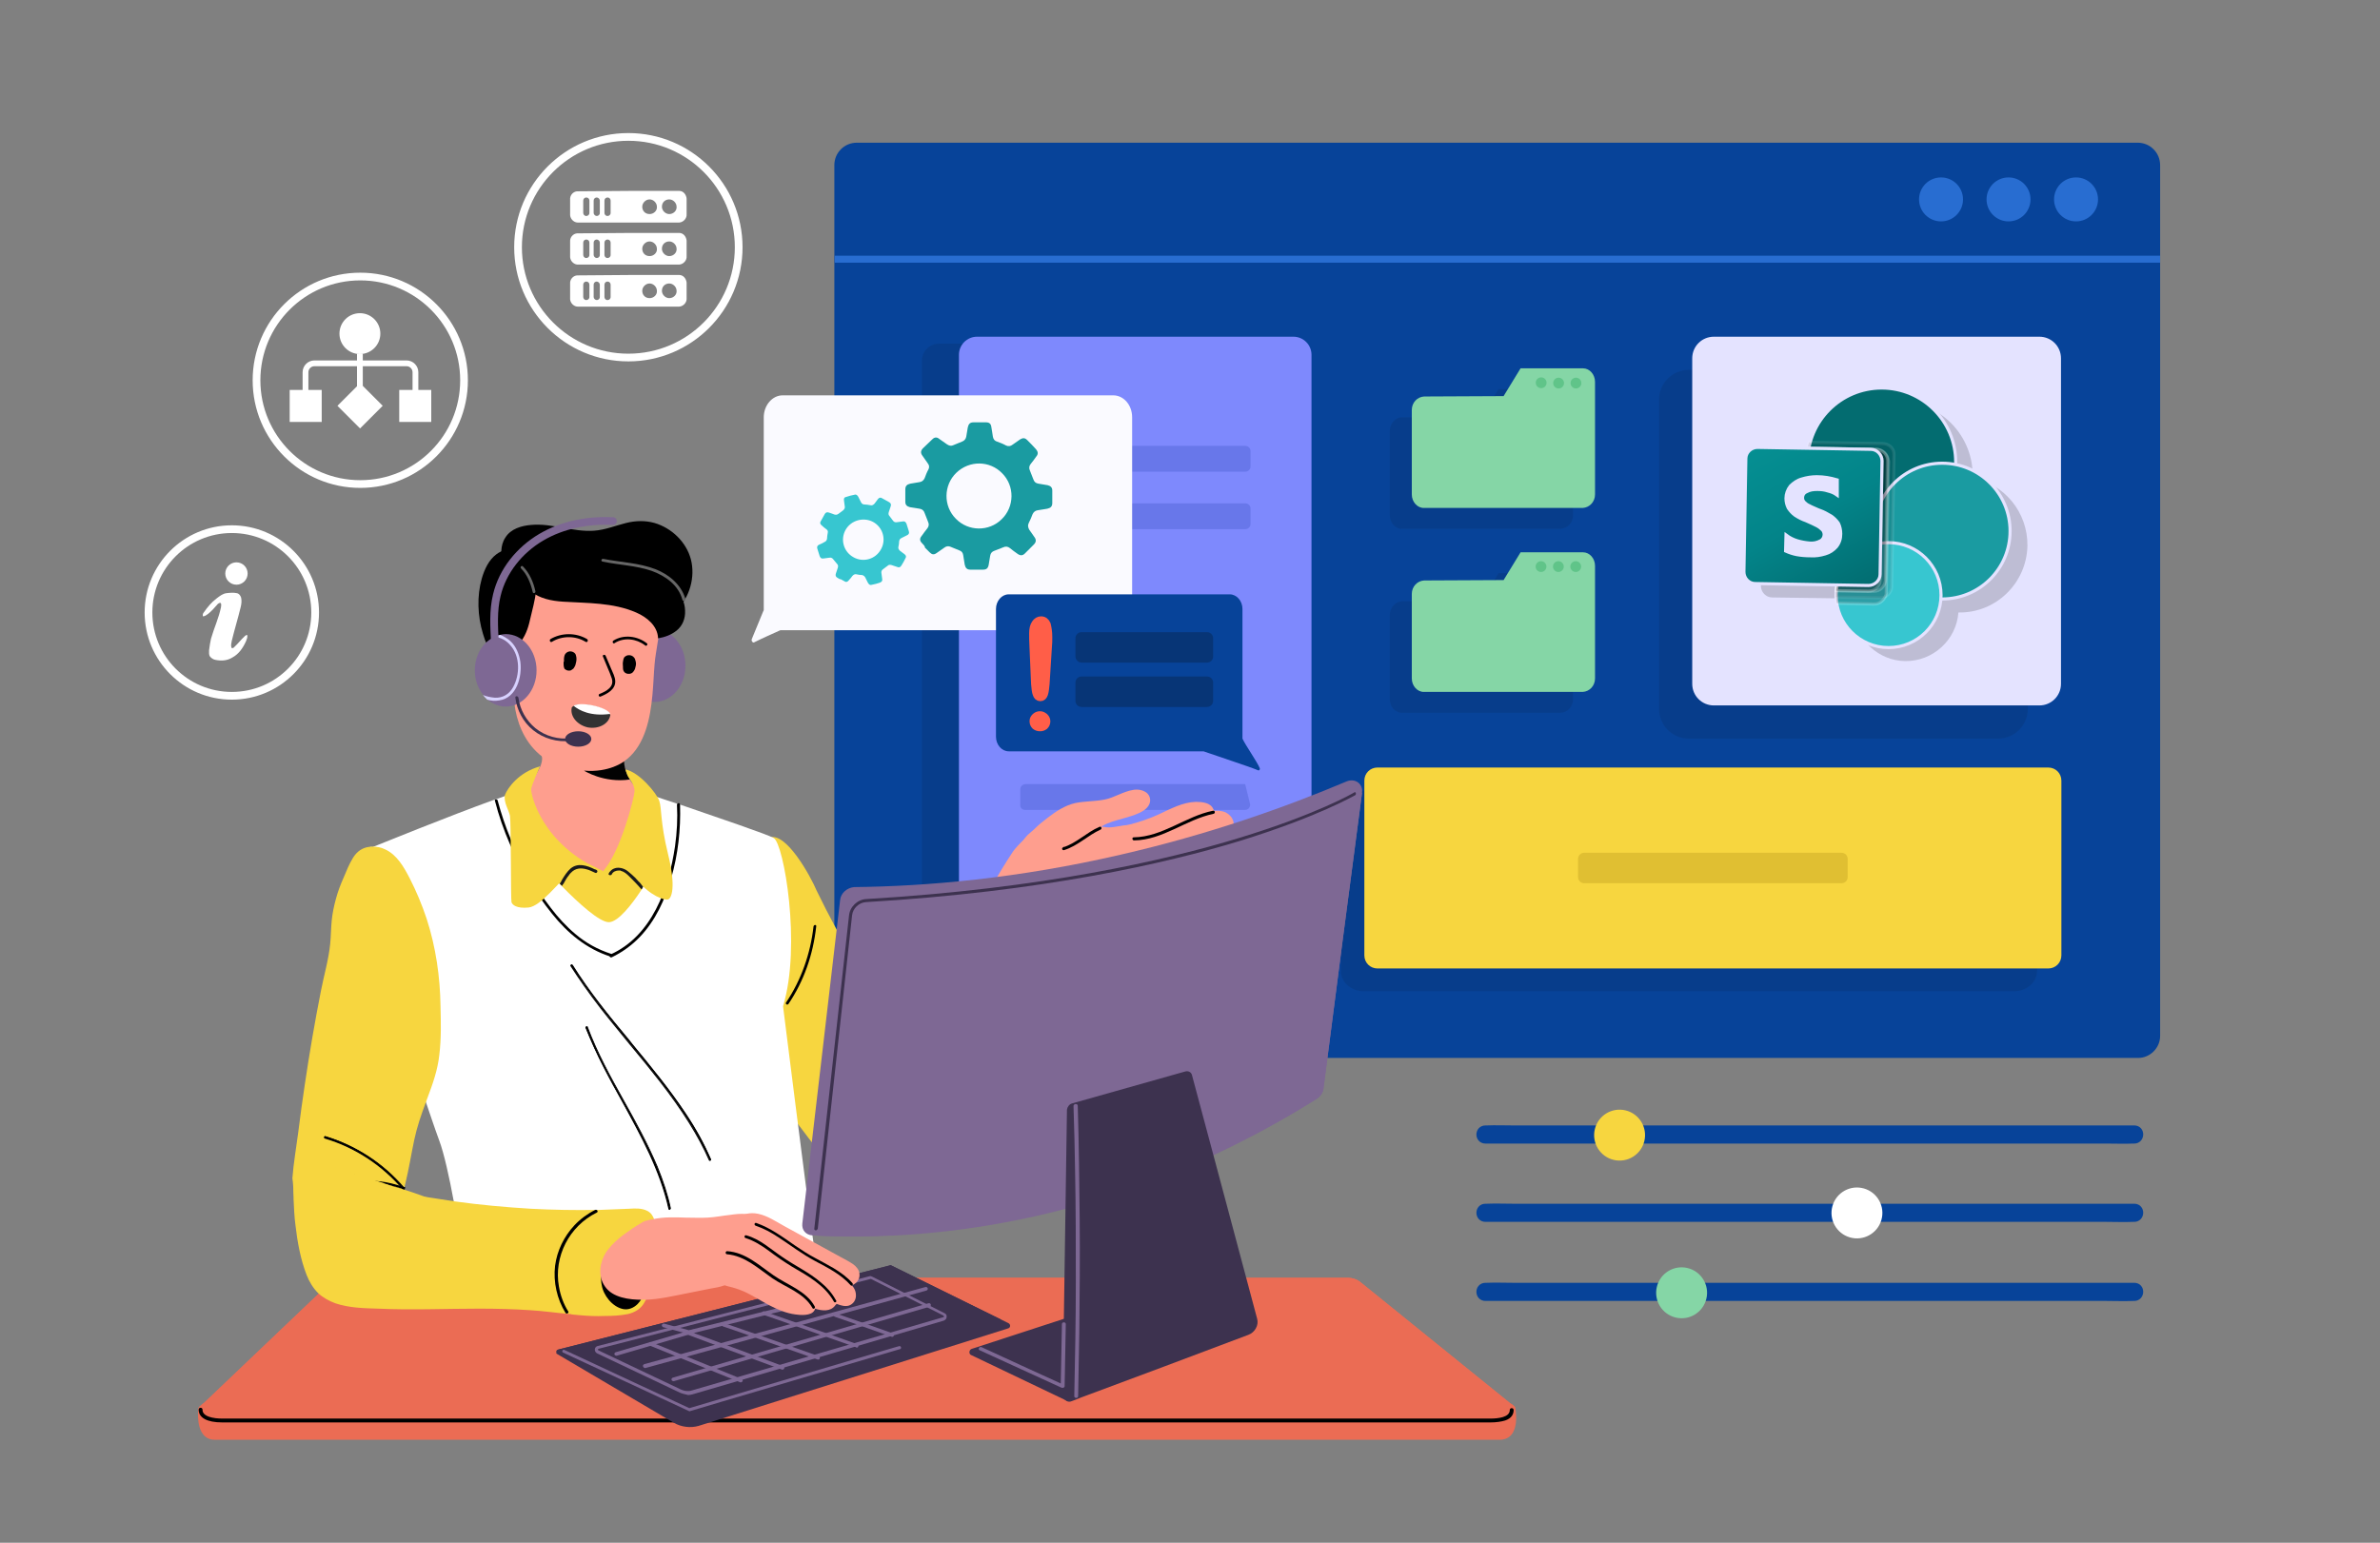 <?xml version="1.0" encoding="utf-8"?>
<!-- Generator: Adobe Illustrator 28.2.0, SVG Export Plug-In . SVG Version: 6.00 Build 0)  -->
<svg version="1.1" id="Layer_2" xmlns="http://www.w3.org/2000/svg" xmlns:xlink="http://www.w3.org/1999/xlink" x="0px" y="0px"
	 viewBox="0 0 617 400" style="enable-background:new 0 0 617 400;" xml:space="preserve">
<rect x="0" y="0" width="617" height="400" fill="#808080" stroke="none"/>
<style type="text/css">
	.st0{fill:#074399;}
	.st1{fill:#286DD1;}
	.st2{fill:none;stroke:#286DD1;stroke-width:1.804;stroke-miterlimit:10;}
	.st3{opacity:0.1;fill:#0A0A0A;enable-background:new    ;}
	.st4{fill:#F7D63F;}
	.st5{fill:#E0BF32;}
	.st6{fill:#7E89FD;}
	.st7{fill:#6877EA;}
	.st8{fill:#85D6A6;}
	.st9{fill:#60C489;}
	.st10{fill:#E4E3FF;}
	.st11{opacity:0.17;enable-background:new    ;}
	.st12{fill:#036C70;stroke:#E4E3FF;stroke-width:0.807;stroke-miterlimit:10;}
	.st13{fill:#1A9BA1;stroke:#E4E3FF;stroke-width:0.807;stroke-miterlimit:10;}
	.st14{fill:#37C6D0;stroke:#E4E3FF;stroke-width:0.807;stroke-miterlimit:10;}
	.st15{opacity:0.1;stroke:#FFFFFF;stroke-width:0.807;stroke-miterlimit:10;enable-background:new    ;}
	.st16{opacity:0.2;stroke:#FFFFFF;stroke-width:0.807;stroke-miterlimit:10;enable-background:new    ;}
	.st17{fill:url(#SVGID_1_);stroke:#E4E3FF;stroke-width:0.807;stroke-miterlimit:10;}
	.st18{fill:#E4E3FF;stroke:#E4E3FF;stroke-miterlimit:10;}
	.st19{fill:#FE9E8E;}
	.st20{fill:#9148F7;}
	.st21{fill:#FFFFFF;}
	.st22{fill:#7E6894;}
	.st23{fill:#020202;}
	.st24{fill:#333333;}
	.st25{fill:#1A1A1A;}
	.st26{fill:#666666;}
	.st27{fill:#3D324F;}
	.st28{fill:#D8D2FF;}
	.st29{fill:#EB6C54;}
	.st30{fill:#074399;stroke:#074399;stroke-width:2;stroke-miterlimit:10;}
	.st31{fill:#FAFAFF;}
	.st32{fill:#1A9BA1;}
	.st33{fill:#37C6D0;}
	.st34{fill:none;stroke:#7E6894;stroke-width:2;stroke-linecap:round;stroke-linejoin:round;stroke-miterlimit:10;}
	.st35{fill:none;stroke:#FFFFFF;stroke-width:2;stroke-miterlimit:10;}
	.st36{fill:none;stroke:#FFFFFF;stroke-width:1.5;stroke-miterlimit:10;}
	.st37{fill:#FF5E48;stroke:#FF5E48;stroke-width:2;stroke-miterlimit:10;}
	.st38{opacity:0.24;fill:#0A0A0A;enable-background:new    ;}
</style>
<path class="st0" d="M554.3,274.3H222.1c-3.2,0-5.8-2.6-5.8-5.8V42.8c0-3.2,2.6-5.8,5.8-5.8h332.1c3.2,0,5.8,2.6,5.8,5.8v225.8
	C560,271.7,557.4,274.3,554.3,274.3z"/>
<circle class="st1" cx="503.2" cy="51.7" r="5.7"/>
<circle class="st1" cx="520.7" cy="51.7" r="5.7"/>
<circle class="st1" cx="538.2" cy="51.7" r="5.7"/>
<line class="st2" x1="560" y1="67.2" x2="216.4" y2="67.2"/>
<path class="st3" d="M347.6,210.3v41.4c0,3,2.7,5.3,5.9,5.3h168.7c3.3,0,5.9-2.4,5.9-5.3v-41.4c0-3-2.7-5.3-5.9-5.3H353.5
	C350.3,204.9,347.6,207.3,347.6,210.3z"/>
<path class="st4" d="M353.7,247.7v-45.3c0-1.9,1.5-3.4,3.4-3.4H531c1.9,0,3.4,1.5,3.4,3.4v45.3c0,1.9-1.5,3.4-3.4,3.4H357.1
	C355.2,251.1,353.7,249.6,353.7,247.7z"/>
<path class="st5" d="M409.1,227.4v-4.7c0-0.9,0.7-1.6,1.6-1.6h66.7c0.9,0,1.6,0.7,1.6,1.6v4.7c0,0.9-0.7,1.6-1.6,1.6h-66.7
	C409.8,229,409.1,228.3,409.1,227.4z"/>
<path class="st3" d="M239,238.3V93.5c0-2.4,2-4.4,4.4-4.4h76.5c2.4,0,4.4,2,4.4,4.4v144.8c0,2.4-2,4.4-4.4,4.4h-76.5
	C241,242.6,239,240.7,239,238.3z"/>
<path class="st6" d="M248.6,247.2V92c0-2.6,2.1-4.7,4.7-4.7h82c2.6,0,4.7,2.1,4.7,4.7v155.2c0,2.6-2.1,4.7-4.7,4.7h-82
	C250.7,251.9,248.6,249.8,248.6,247.2z"/>
<path class="st7" d="M264.5,120.9V117c0-0.8,0.6-1.4,1.4-1.4h56.9c0.8,0,1.4,0.6,1.4,1.4v3.9c0,0.8-0.6,1.4-1.4,1.4h-56.9
	C265.1,122.3,264.5,121.7,264.5,120.9z"/>
<path class="st7" d="M264.5,135.8v-3.9c0-0.8,0.6-1.4,1.4-1.4h56.9c0.8,0,1.4,0.6,1.4,1.4v3.9c0,0.8-0.6,1.4-1.4,1.4h-56.9
	C265.1,137.2,264.5,136.6,264.5,135.8z"/>
<path class="st7" d="M324.1,208.6c0,0.8-0.6,1.4-1.4,1.4h-56.9c-0.8,0-1.4-0.6-1.3-1.4v-3.9c0-0.8,0.6-1.4,1.4-1.4h56.9"/>
<path class="st3" d="M360.3,159.4l0,21.9c0,1.9,1.4,3.5,3.1,3.5l41.2,0c1.8-0.1,3.2-1.6,3.2-3.5l0-25.4v-3.8c0-1.9-1.4-3.5-3.1-3.5
	h-16.2l-4.4,7.2l-20.7,0.1C361.8,156,360.3,157.5,360.3,159.4z"/>
<g>
	<g>
		<g>
			<path class="st8" d="M369.2,150.5c-1.8,0.1-3.2,1.6-3.2,3.5l0,21.9c0,1.9,1.4,3.5,3.1,3.5l41.2,0c1.8-0.1,3.2-1.6,3.2-3.5l0-25.4
				v-3.8c0-1.9-1.4-3.5-3.1-3.5h-16.2l-4.4,7.2L369.2,150.5z"/>
			<ellipse class="st9" cx="408.5" cy="146.9" rx="1.4" ry="1.4"/>
			<ellipse class="st9" cx="404" cy="146.9" rx="1.4" ry="1.4"/>
			<ellipse class="st9" cx="399.5" cy="146.9" rx="1.4" ry="1.4"/>
		</g>
	</g>
</g>
<path class="st3" d="M360.3,111.7l0,21.9c0,1.9,1.4,3.5,3.1,3.5l41.2,0c1.8-0.1,3.2-1.6,3.2-3.5l0-25.4v-3.8c0-1.9-1.4-3.5-3.1-3.5
	h-16.2l-4.4,7.2l-20.7,0.1C361.8,108.2,360.3,109.8,360.3,111.7z"/>
<g>
	<g>
		<g>
			<path class="st8" d="M369.2,102.8c-1.8,0.1-3.2,1.6-3.2,3.5l0,21.9c0,1.9,1.4,3.5,3.1,3.5l41.2,0c1.8-0.1,3.2-1.6,3.2-3.5l0-25.4
				V99c0-1.9-1.4-3.5-3.1-3.5h-16.2l-4.4,7.2L369.2,102.8z"/>
			
				<ellipse transform="matrix(0.108 -0.994 0.994 0.108 265.837 494.658)" class="st9" cx="408.5" cy="99.2" rx="1.4" ry="1.4"/>
			
				<ellipse transform="matrix(0.108 -0.994 0.994 0.108 261.824 490.187)" class="st9" cx="404" cy="99.2" rx="1.4" ry="1.4"/>
			
				<ellipse transform="matrix(0.108 -0.994 0.994 0.108 257.787 485.63)" class="st9" cx="399.5" cy="99.2" rx="1.4" ry="1.4"/>
		</g>
	</g>
</g>
<g>
	<path class="st3" d="M430.1,103.6v80.2c0,4.3,3.5,7.7,7.7,7.7H518c4.3,0,7.7-3.5,7.7-7.7v-80.2c0-4.3-3.5-7.7-7.7-7.7h-80.2
		C433.6,95.9,430.1,99.3,430.1,103.6z"/>
	<g>
		<path class="st10" d="M528.7,182.9h-84.4c-3.1,0-5.6-2.5-5.6-5.6V92.9c0-3.1,2.5-5.6,5.6-5.6h84.4c3.1,0,5.6,2.5,5.6,5.6v84.4
			C534.3,180.4,531.8,182.9,528.7,182.9z"/>
		<g>
			<path class="st11" d="M511.4,123.9c0-0.1,0-0.2,0-0.3c0.2-10.6-8.3-19.4-18.9-19.5c-9.1-0.2-16.7,6-18.9,14.4
				c0,0.2-0.1,0.4-0.2,0.6c0,0.2-0.1,0.5-0.1,0.7l-13.3-0.2c-1.6,0-3,1.3-3,2.9l-0.5,29.4c0,1.6,1.3,3,2.9,3l21.3,0.3l0,0
				c0,0.2,0,0.3-0.1,0.5c0,0,0,0.1,0,0.1c-0.1,0.6-0.1,1.1-0.1,1.7c0,0,0,0.1,0,0.1c0,0.3,0,0.5,0,0.8c0,0.3,0,0.7,0.1,1
				c0.8,6.6,6.4,11.9,13.3,12c7.2,0.1,13.3-5.5,13.8-12.6c0,0,0,0,0,0c9.7,0.2,17.7-7.6,17.9-17.3
				C525.7,132.8,519.6,125.5,511.4,123.9z"/>
			<g>
				<circle class="st12" cx="487.8" cy="119.8" r="19.2"/>
				<circle class="st13" cx="503.5" cy="137.7" r="17.6"/>
				<circle class="st14" cx="489.6" cy="154.3" r="13.6"/>
				<path class="st15" d="M491,118l-0.6,34.1c0,1.2-0.8,2.2-1.9,2.7c-0.3,0.1-0.7,0.2-1.1,0.2l-11.5-0.2c0-0.3,0-0.5,0-0.8
					c0-0.3,0-0.6,0-0.8c0.4-5.1,3.6-9.6,8.3-11.5l0-3c-10.4-1.8-17.4-11.8-15.6-22.2c0-0.1,0-0.1,0-0.2c0.1-0.6,0.2-1.1,0.4-1.6
					l18.9,0.3C489.8,115,491.1,116.3,491,118z"/>
				<path class="st16" d="M486.5,116.5l-17.6-0.3c-1.9,10.4,4.9,20.5,15.3,22.4c0.3,0,0.6,0.1,0.9,0.2c-5,2.3-8.7,8.9-9.1,14.4
					c0,0.3,0,0.6,0,0.8s0,0.5,0,0.8c0,0.6,0.1,1.1,0.2,1.6l9.7,0.2c1.2,0,2.2-0.7,2.8-1.8c0.2-0.3,0.3-0.7,0.3-1.1l0.6-34.1
					C489.4,117.9,488.1,116.6,486.5,116.5z"/>
				<path class="st16" d="M486.5,116.5l-17.6-0.3c-1.9,10.4,4.9,20.5,15.3,22.4c0.2,0,0.4,0.1,0.6,0.1c-4.8,2.5-8.4,9.1-8.8,14.4
					l9.8,0.2c1.6,0,2.9-1.3,3-2.9l0.5-31C489.4,117.9,488.1,116.6,486.5,116.5z"/>
				<path class="st16" d="M484.9,116.5l-16-0.3c-1.9,9.8,4.2,19.4,13.9,22.1c-3.7,4.2-6.1,9.4-6.7,14.9l8.3,0.1c1.6,0,3-1.3,3-2.9
					l0.5-31C487.9,117.9,486.5,116.6,484.9,116.5z"/>
				
					<linearGradient id="SVGID_1_" gradientUnits="userSpaceOnUse" x1="288.627" y1="-1799.024" x2="311.62" y2="-1759.2" gradientTransform="matrix(1 1.665254e-02 -1.665254e-02 1 140.268 1907.841)">
					<stop  offset="0" style="stop-color:#058F92"/>
					<stop  offset="0.5" style="stop-color:#038489"/>
					<stop  offset="1" style="stop-color:#026D71"/>
				</linearGradient>
				<path class="st17" d="M455.6,116l29.4,0.5c1.6,0,2.9,1.4,2.9,3l-0.5,29.4c0,1.6-1.4,2.9-3,2.9l-29.4-0.5c-1.6,0-2.9-1.4-2.9-3
					l0.5-29.4C452.6,117.3,454,116,455.6,116z"/>
				<path class="st18" d="M465.4,133.5c-0.7-0.5-1.2-1.1-1.7-1.8c-0.4-0.8-0.6-1.6-0.6-2.5c0-1.1,0.4-2.2,1.1-3.1
					c0.8-0.8,1.8-1.5,2.9-1.8c1.3-0.4,2.6-0.6,3.9-0.6c1.8,0,3.5,0.3,5.2,0.8l0,3.7c-0.7-0.5-1.5-0.8-2.3-1
					c-0.9-0.3-1.8-0.4-2.8-0.4c-1,0-1.9,0.1-2.8,0.6c-0.7,0.3-1.1,0.9-1.1,1.7c0,0.5,0.2,0.9,0.5,1.2c0.4,0.4,0.8,0.7,1.3,0.9
					c0.5,0.3,1.3,0.6,2.4,1.1c0.1,0,0.2,0.1,0.3,0.1c1.1,0.4,2,0.9,3,1.5c0.7,0.5,1.3,1.1,1.8,1.8c0.4,0.8,0.6,1.8,0.6,2.7
					c0,1.2-0.3,2.3-1.1,3.3c-0.7,0.8-1.7,1.5-2.8,1.8c-1.3,0.4-2.6,0.6-3.9,0.5c-1.2,0-2.4-0.1-3.5-0.3c-1-0.2-1.9-0.5-2.8-0.9
					l0.1-3.9c0.8,0.6,1.8,1.1,2.8,1.4c1,0.3,2.1,0.5,3.2,0.6c1,0.1,2-0.1,2.9-0.6c0.6-0.3,1-1,1-1.7c0-0.5-0.2-1-0.5-1.3
					c-0.4-0.4-0.9-0.8-1.5-1.1c-0.6-0.3-1.6-0.8-2.8-1.3C467.3,134.6,466.3,134.1,465.4,133.5z"/>
			</g>
		</g>
	</g>
</g>
<g>
	<g>
		<g>
			<g>
				<g>
					<path class="st19" d="M271.5,212.1c-1.2,0.9-2.4,1.9-3.5,3c-0.5,0.5-1.1,0.9-1.6,1.4c-0.4,0.4-0.8,0.9-1.1,1.4
						c-1.1,1.9,0.5,3.2,2.2,3.7c0.4,0.1,0.8,0.2,1.2,0.3c0.2,0,0.4,0,0.6,0c2.6,0.1,5.1-0.9,7.4-1.9c2.7-1.2,5.3-2.7,7.6-4.5
						c0.2-0.1,0.3-0.3,0.3-0.4l0,0c0,0,0,0,0,0c0.2-0.2,0.5-0.4,0.7-0.6c0.1-0.1,0.3-0.2,0.4-0.3c1.7-1,3.7-1.5,5.5-2
						c1.4-0.4,2.8-0.8,4.1-1.4c1.1-0.5,2.2-1.2,2.7-2.4c0.4-1,0.1-2.2-0.8-2.9c-1-0.7-2.2-0.9-3.4-0.7c-2.6,0.4-4.9,2-7.4,2.5
						c-2.5,0.5-5.1,0.4-7.6,0.9C276.1,208.8,273.7,210.4,271.5,212.1z"/>
					<path class="st19" d="M265.3,224c-0.3,2.4-3.8,8.8-3.4,11.3c0.8,5.5,6.1,4.5,13.2,4.1c4.8-0.3,15.6-2.2,20.3-4.2
						c5.1-4.5,4.8-14.9,0.4-20.1c-2.7-2.6-6.4,0-9.6-0.7c-4.6-0.7-9.5,0.1-13.6,2.3C268.4,218.4,265,219.8,265.3,224z"/>
					<path class="st19" d="M288.9,216.2c0.3,0.4,0.6,0.7,0.9,1c2.1,1.8,5.1,1.9,7.9,1.4c0.7-0.1,1.4-0.3,2-0.6
						c2-0.7,3.9-1.5,5.9-2.3c2-0.8,4.1-1.6,6.1-2.4c1.2-0.5,2.9-1.2,3-2.6c0-0.1,0-0.3,0-0.4c0,0,0-0.1,0-0.1c0-0.2-0.1-0.3-0.2-0.5
						c-0.7-1.6-2.9-1.8-4.5-1.8c-3.4,0.1-6.5,1.8-9.5,3.2c-2.6,1.2-5.3,2.1-8.1,2.8c-1.1,0.3-2.1,0.5-3.2,0.6c0,0-0.1,0-0.1,0
						c-0.1,0-0.2,0-0.2,0C288,214.8,288.1,216.2,288.9,216.2z"/>
					<path class="st19" d="M289.9,217.2c0,0,0,0.1,0,0.1c0,0,0,0.1,0,0.1c-0.1,0.2-0.2,0.5-0.1,0.7c-0.1,1.5,0.6,2.8,1.8,3.8
						c0.5,0.4,1,0.7,1.6,0.9c1.8,0.7,3.8,0.9,5.7,0.7c0.5-0.1,1-0.1,1.4-0.2c4.7-1,8.7-3.7,13.2-5.5c1.1-0.4,2.3-0.7,3.4-1.1
						c0.4-0.2,0.9-0.3,1.3-0.6l0,0c0,0,0.1,0,0.1-0.1c0.1-0.1,0.3-0.2,0.4-0.3c0.3-0.2,0.5-0.5,0.7-0.7c1.2-1.9-0.4-4.1-2.3-4.6
						c-0.2,0-0.3-0.1-0.5-0.1c0,0,0,0,0,0c-0.4-0.1-0.8-0.1-1.2-0.1c0,0,0,0,0,0c-0.1,0-0.3,0-0.4,0c-1.5,0.1-3,0.6-4.3,1.2
						c-2.3,1-4.5,2.2-6.7,3.1c-1.4,0.6-2.7,1.1-4.1,1.6c0,0,0,0-0.1,0c-0.8,0.3-1.7,0.6-2.5,0.8c-0.1,0-0.2,0.1-0.4,0.1
						c-0.9,0.2-1.8,0.4-2.7,0.5c-0.9,0.1-1.8,0-2.7-0.3C291,216.9,290.2,216.6,289.9,217.2z"/>
					<path class="st19" d="M290.2,223.3c-0.4,1.1,0.1,2.1,0.9,2.9c0.6,0.6,1.4,1.1,2.2,1.4c0.8,0.3,1.7,0.6,2.5,0.7
						c0.5,0.1,1,0.1,1.5,0.1c0.1,0,0.1,0,0.2,0c0.3,0,0.6,0,0.9,0c2-0.1,3.9-0.7,5.8-1.4c2.3-0.9,4.6-1.9,6.8-3
						c0.8-0.4,1.6-0.8,2.4-1.2c0.1-0.1,0.2-0.1,0.3-0.2c0.1-0.1,0.2-0.1,0.4-0.2c1.2-0.7,2.3-1.4,3.3-2.3c0.7-0.6,1.3-1.3,1.5-2.3
						c0.1-0.7-0.1-1.4-0.6-1.8c0,0-0.1-0.1-0.1-0.1c-0.1-0.1-0.2-0.1-0.3-0.2c-0.2-0.1-0.3-0.1-0.5-0.2c-1.4-0.4-3.1,0.1-4.4,0.7
						l0,0c-0.3,0.1-0.6,0.3-0.9,0.4c-2.1,1-4.2,2-6.4,2.9c0,0,0,0,0,0c-0.1,0-0.2,0.1-0.3,0.1c-2.2,0.9-4.4,1.6-6.7,1.9
						c-2.1,0.4-4.3,0.4-6.5,0.1c-0.3,0-0.4,0-0.6,0.2c0,0,0,0,0,0C290.9,222.2,290.4,222.7,290.2,223.3z"/>
					<path class="st19" d="M290.2,227.9c-1.5,1.1-2.5,2.7-2,4.6c0.6,2.2,3.2,3,5.2,2.9c0.4,0,0.8,0,1.2-0.1c1.5-0.2,3-0.8,4.3-1.3
						c2.1-0.8,4.2-1.6,6.3-2.4c2.2-0.8,4.3-1.7,6.1-3.2c0.9-0.7,1.7-1.5,2.4-2.4c0.5-0.7,1-1.6,0.6-2.4c-0.1-0.3-0.3-0.6-0.5-0.7
						c-0.1-0.1-0.2-0.1-0.3-0.2c-1.2-0.5-3.2,0.3-4.2,0.7c0,0,0,0,0,0c-2,0.8-3.8,1.7-5.8,2.5c-0.5,0.2-1,0.4-1.5,0.6
						c-1.1,0.4-2.2,0.7-3.3,1c0,0,0,0,0,0c-0.1,0-0.3,0.1-0.4,0.1c-0.2,0-0.5,0.1-0.7,0.1c-1.5,0.2-3,0.1-4.4-0.1
						c-0.3,0-0.5-0.1-0.8-0.1c-0.2-0.3-0.5-0.6-1-0.4c-0.1,0.1-0.2,0.1-0.3,0.2c0,0-0.1,0-0.1,0
						C290.6,227.2,290.3,227.6,290.2,227.9z"/>
				</g>
			</g>
			<path d="M285.3,215.1c-3.3,1.5-5.9,4.2-9.4,5.3c-0.5,0.2-0.8-0.5-0.3-0.7c0,0,0.1,0,0.1-0.1c0.5-0.2,0.8,0.5,0.3,0.7
				c0,0-0.1,0-0.1,0.1c-0.1-0.2-0.2-0.5-0.3-0.7c3.5-1.1,6.1-3.9,9.4-5.3C285.5,214.1,285.8,214.9,285.3,215.1L285.3,215.1z"/>
			<path d="M313.3,223.2c-3.1-0.4-6,1.5-8.6,2.7c-2.8,1.4-5.7,2.6-8.8,3.1c-0.4,0.1-0.6-0.5-0.3-0.7c0.1-0.1,0.2-0.1,0.2-0.2
				c0.4-0.3,0.9,0.3,0.5,0.6c-0.1,0.1-0.2,0.1-0.2,0.2c-0.1-0.2-0.2-0.5-0.3-0.7c3.3-0.4,6.3-1.9,9.2-3.3c2.6-1.3,5.4-2.8,8.4-2.5
				C313.9,222.5,313.8,223.3,313.3,223.2L313.3,223.2z"/>
			<path d="M317.8,216.3c-8.1,0.2-14.3,7-22.4,7.2c-0.5,0-0.6-0.8-0.1-0.8c8.1-0.2,14.3-7,22.4-7.2
				C318.2,215.5,318.3,216.3,317.8,216.3L317.8,216.3z"/>
			<path d="M314.6,211c-7.2,1.5-13.1,6.8-20.6,6.9c-0.5,0-0.6-0.8-0.1-0.8c7.5-0.1,13.5-5.5,20.6-6.9
				C315,210.1,315.1,210.9,314.6,211L314.6,211z"/>
			<path class="st19" d="M267.6,257.6c-5-2.5-10-5.3-14.8-8.2c-0.4-0.3-0.9-0.6-1.1-1.1c-0.2-0.5-2.7-0.7-2.5-1.1
				c0.8-2.2,2.5-4.7,3.2-6.9c2.3-6.7,6.3-13.6,10.2-19.5c1.1-1.6,4.7-5,6.3-6.2c2.1-1.6,1.2,5.2,2,6.9c1.9,4.6,2.8,9.5,2.7,14.4
				c-0.1,4.5-2,8.8-3.3,13C269.4,251.8,268.5,254.7,267.6,257.6z"/>
		</g>
		<g>
			<g>
				<path class="st4" d="M215.4,302.5c2.3,2.4,3.9,6,6.8,7.7c0.3,0.2,0.5,0.3,0.8,0.4c9.3-1.1,16.5-12.5,17.8-21.2
					c1.3-7.2-0.9-13.3-4.4-19c0,0,0-0.1-0.1-0.1c-0.2-0.2-0.3-0.5-0.5-0.8c-4.1-6.4-9.5-12.3-13.2-18.7c-4-6.4-7.6-13.1-10.9-19.9
					c-1.5-3.6-8-15.5-12.3-13.7c-8.1,4.5-8.9,14.9-9.4,23.2C187,266.9,200,282.8,215.4,302.5z"/>
				<path class="st20" d="M222.3,310.1c4.8,6.7,13.5,10.5,21.2,6.3c5.8-4.3,11-9.8,14.4-16.2c4.8-9.2,6-19.6,8-29.6
					c0.9-5.2,2.4-10.2,3.9-15.2c-0.1-2.2-1.1-4.3-2.1-6.2c-3.4-5.9-10.3-11.4-17.5-10.6c-2.7,1.2-3.2,4.5-4.3,7
					c-2.9,8.1-5.1,16.7-9.2,24.2c-0.1,0.2-0.2,0.3-0.3,0.5c-0.8,1.4-1.7,2.8-2.6,4.1c0,0.1-0.1,0.1-0.1,0.2
					c-4.8,6.7-12.3,12-14.4,20.4C217.6,300.2,219.1,305.8,222.3,310.1z"/>
			</g>
			<path d="M203.8,259.9c3.9-5.8,6.3-12.6,7.1-19.7c0.1-0.5,0.8-0.5,0.7,0c-0.8,7.3-3.2,14.2-7.2,20.1
				C204.1,260.7,203.5,260.3,203.8,259.9L203.8,259.9z"/>
			<path d="M267.2,261.9c-3.6-8.5-11.8-14.4-21-15.2c-0.5,0-0.5-0.8,0-0.8c7.5,0.6,14.4,4.4,18.8,10.4c1.2,1.6,2.2,3.4,3,5.3
				C268.2,262.2,267.4,262.4,267.2,261.9L267.2,261.9z"/>
			<path d="M236.6,270.7c-1.4,3.7-4,6.9-6.4,10c-2.4,3.1-4.9,6.3-6.2,10.1c-0.2,0.5-0.9,0.3-0.7-0.2c1.3-3.6,3.5-6.7,5.9-9.8
				c2.5-3.2,5.3-6.4,6.7-10.3C236,270,236.7,270.2,236.6,270.7L236.6,270.7z"/>
		</g>
		<g>
			<path class="st21" d="M96.1,219.5c9,10.9,13.1,62.6,13.1,62.6s0.4,1.4,1.2,3.6c0.9,2.6,2.1,6.3,3.5,10.1
				c1.2,3.2,2.6,9.5,3.7,15.5c1.4,7.1,2.5,13.7,2.5,13.7l25.3-0.2h0.4l11.4-0.1l12.2-0.1l15-0.1l2,0l3,0l2.3,0l2.6,0l4.2,0h0.2
				c0,0,0,0,0,0l0.6,0h0l6.2-0.1l0.6,0l0.6,0l4.5,0c-0.1-0.5-0.2-1.2-0.3-2.1c-1.8-12.7-7.9-61.4-7.9-61.4
				c4.8-15.7,0.2-42.1-2.4-43.6c-1.4-0.9-14.2-5.2-24.9-8.9c-0.1,0-0.3-0.1-0.4-0.1c-8-2.7-14.8-4.9-14.8-4.9s-14-1.7-23.5,1
				c-2,0.6-5.1,1.6-8.6,2.9c-0.1,0-0.2,0.1-0.4,0.1c-11.9,4.3-28.8,11.2-31.6,12.3C96.3,219.4,96.1,219.5,96.1,219.5z"/>
			<g>
				<path d="M148.4,250.3c4.3,6.9,9.5,13.2,14.7,19.5c5.1,6.2,10.3,12.3,14.7,19c2.5,3.8,4.7,7.7,6.5,11.8c0.1,0.2-0.2,0.4-0.3,0.2
					c-3.3-7.4-7.8-14.1-12.8-20.5c-5-6.4-10.3-12.5-15.3-18.9c-2.8-3.5-5.4-7.2-7.8-11C147.9,250.3,148.3,250.1,148.4,250.3
					L148.4,250.3z"/>
				<path d="M183.8,300.9c-2.8-6.4-6.9-12.9-12.8-20.5c-2.5-3.2-5.1-6.4-7.7-9.5c-2.5-3.1-5.1-6.2-7.6-9.4c-3.1-4-5.6-7.6-7.8-11
					c-0.1-0.1-0.1-0.2,0-0.3c0.1-0.1,0.2-0.2,0.3-0.2c0.1,0,0.2,0.1,0.3,0.2l0,0c4.2,6.7,9.1,12.8,14.7,19.5l0.7,0.9
					c4.8,5.8,9.7,11.8,13.9,18.1c2.7,4,4.8,7.9,6.5,11.8c0.1,0.2,0,0.4-0.2,0.5c0,0-0.1,0-0.1,0C184,301,183.9,301,183.8,300.9z
					 M148.2,250.3C148.2,250.3,148.2,250.3,148.2,250.3C148.2,250.4,148.2,250.4,148.2,250.3c2.1,3.5,4.6,7.1,7.7,11
					c2.5,3.2,5.1,6.3,7.6,9.4c2.6,3.1,5.2,6.3,7.7,9.5c5.9,7.6,10,14.1,12.8,20.5c0,0,0,0,0,0c0,0,0.1,0,0-0.1
					c-1.7-3.9-3.8-7.8-6.5-11.8c-4.2-6.4-9.1-12.3-13.9-18.1l-0.7-0.9C157.4,263.1,152.5,257,148.2,250.3L148.2,250.3
					C148.3,250.3,148.3,250.3,148.2,250.3z"/>
			</g>
			<g>
				<path d="M152.3,266.4c4.8,12.7,12.9,23.7,18.1,36.2c1.4,3.5,2.6,7,3.4,10.7c0.1,0.2-0.3,0.3-0.4,0.1
					c-2.9-13.3-10.7-24.7-16.9-36.7c-1.7-3.3-3.3-6.8-4.7-10.3C151.9,266.2,152.2,266.1,152.3,266.4L152.3,266.4z"/>
				<path d="M173.5,313.7c-0.1,0-0.2-0.1-0.2-0.2c-2.2-10-7.2-19-12-27.8c-1.6-2.9-3.3-5.9-4.8-8.9c-1.9-3.7-3.4-7.1-4.7-10.3
					c-0.1-0.2,0-0.3,0.2-0.4c0.2-0.1,0.4,0,0.4,0.2l0,0c2.5,6.7,6,13,9.4,19.1c3.1,5.5,6.2,11.2,8.7,17.1c1.5,3.7,2.7,7.3,3.4,10.7
					c0,0.1,0,0.2-0.1,0.3C173.8,313.6,173.7,313.7,173.5,313.7C173.6,313.7,173.6,313.7,173.5,313.7z M152.2,266.4
					c0-0.1-0.1,0-0.1,0c0,0,0,0,0,0.1c1.2,3.2,2.7,6.5,4.6,10.3c1.5,3,3.2,6,4.8,8.8c4.9,8.8,9.9,17.8,12.1,27.8c0,0,0,0,0,0
					c0,0,0.1,0,0.1,0c0,0,0,0,0-0.1c-0.8-3.5-1.9-7-3.4-10.7c-2.4-5.9-5.6-11.6-8.7-17.1C158.3,279.4,154.7,273.1,152.2,266.4
					L152.2,266.4z"/>
			</g>
			<path d="M176.3,208.6c0.2,6.4-0.5,12.9-2.3,19.1c-1.6,5.6-4.1,11-8.1,15.2c-2.1,2.2-4.6,4-7.3,5.3c-0.5,0.2-0.8-0.5-0.4-0.7
				c10.8-4.8,15.2-17.2,16.8-28.1c0.5-3.6,0.7-7.2,0.5-10.7C175.5,208.1,176.2,208.1,176.3,208.6L176.3,208.6z"/>
			<path d="M129,207.5c1.8,6.8,4.5,13.3,8,19.3c1.8,3,3.7,5.9,5.8,8.6c1.9,2.5,4,4.8,6.4,6.8c2.7,2.3,5.8,4,9.2,5.1
				c0.5,0.2,0.3,0.9-0.2,0.7c-6.2-2-11.1-6.1-15.1-11.1c-4.4-5.5-8.1-11.6-10.9-18c-1.6-3.7-2.9-7.4-3.9-11.3
				C128.1,207.3,128.9,207.1,129,207.5L129,207.5z"/>
		</g>
		<g>
			<path class="st4" d="M76.1,309.1c0.2,2.2,0.8,4.4,2.2,6.2c1.9,2.6,5,4.2,8.1,4.7c3.7,0.5,7.5-0.4,10.8-2.1
				c2.5-1.3,4.8-3.1,6.2-5.6c0-0.1,0.1-0.1,0.1-0.2c0,0,0-0.1,0.1-0.1c0.1-0.2,0.2-0.5,0.3-0.8c0-0.1,0-0.2,0-0.2
				c0.3-0.8,0.6-1.7,0.8-2.5c0,0,0,0,0-0.1l0.1-0.4c0.1-0.4,0.2-0.8,0.3-1.2c0.9-3.7,1.5-7.5,2.3-11.3c0.7-3.3,1.8-6.5,3-9.7
				c0.1-0.4,0.3-0.7,0.4-1.1c1.4-3.7,2.7-7.4,3.1-11.3c0.5-4.1,0.4-8.3,0.3-12.4c-0.1-7.7-1.2-15.4-3.6-22.8
				c-1.2-3.6-2.7-7.2-4.4-10.5c-1.5-2.9-3.3-6.1-6.4-7.5c-1-0.5-2.1-0.7-3.3-0.7c-0.5,0-1,0.1-1.5,0.2c-1.6,0.4-2.8,1.5-3.6,2.9
				c-0.9,1.5-1.6,3.2-2.3,4.9c-0.8,1.8-1.5,3.6-2,5.5c-0.5,1.8-0.9,3.7-1.1,5.6c-0.2,2-0.2,4.1-0.4,6.1c-0.4,4.1-1.6,8.1-2.4,12.2
				c-1.6,8.1-3,16.3-4.2,24.4c-0.6,4.1-1.2,8.3-1.7,12.4c-0.5,3.9-1.2,7.8-1.5,11.8C76,306.7,76,307.9,76.1,309.1z"/>
			<g>
				<path d="M84.7,306.9c0,0.6,0.6,0.9,1.2,0.9c0.9,0,1.9-0.4,2.8-0.6c1.1-0.2,2.3-0.4,3.4-0.5c3-0.2,6,0,8.9,0.6c0,0,0,0,0,0
					c1.2,0.3,2.4,0.6,3.6,1l0.1-0.4c0,0,0,0,0,0c-0.2-0.1-0.4-0.2-0.7-0.2c-1.8-0.6-3.7-1-5.7-1.3c0,0,0,0,0,0
					c-2.2-0.3-4.5-0.3-6.7-0.1c-1.1,0.1-2.1,0.2-3.2,0.5c-0.6,0.1-1.2,0.3-1.8,0.4c-0.6,0.1-2,0.3-1.4-0.8c0.5-1,2.3-1.4,3.2-1.5
					c1.2-0.2,2.4-0.2,3.6,0.1c0.2,0.1,0.3-0.3,0.1-0.4c-2.1-0.5-4.3-0.3-6.2,0.7C85.4,305.6,84.7,306.2,84.7,306.9z"/>
				<path d="M104.6,308.5c-1.2-0.4-2.4-0.8-3.6-1l0,0l0,0c-2.9-0.6-5.9-0.8-8.8-0.6c-1.1,0.1-2.3,0.2-3.4,0.5
					c-0.3,0.1-0.7,0.2-1,0.2c-0.6,0.2-1.2,0.3-1.8,0.3c0,0,0,0,0,0c-0.6,0-1.2-0.3-1.3-1v0c-0.1-0.9,0.9-1.4,1.3-1.6
					c1.9-1,4.1-1.2,6.3-0.7c0.1,0,0.2,0.1,0.2,0.2c0,0.1,0,0.2-0.1,0.3c-0.1,0.1-0.2,0.1-0.3,0.1c-1.2-0.3-2.4-0.3-3.5-0.1
					c-1.8,0.3-2.8,0.8-3.1,1.5c-0.1,0.3-0.1,0.4-0.1,0.5c0.2,0.2,0.8,0.2,1.3,0.1l0.2-0.1c0.5-0.1,1.1-0.3,1.6-0.4
					c1-0.2,2.1-0.4,3.2-0.5c2.2-0.2,4.5-0.2,6.8,0.1c1.9,0.2,3.8,0.7,5.7,1.3c0.2,0.1,0.4,0.1,0.7,0.2l0,0.1l0.1-0.1l0.1,0l-0.2,0.6
					L104.6,308.5z M104,307.9c-1.8-0.6-3.7-1-5.6-1.3c-2.2-0.3-4.5-0.3-6.7-0.1c-1.1,0.1-2.1,0.3-3.2,0.5c-0.5,0.1-1.1,0.2-1.6,0.4
					l-0.2,0.1c-0.1,0-1.2,0.3-1.6-0.2c-0.2-0.2-0.1-0.5,0-0.8c0.4-0.7,1.5-1.3,3.3-1.6c1.2-0.2,2.4-0.2,3.6,0.1c0,0,0,0,0.1,0
					c0,0,0-0.1,0-0.1c0,0,0,0,0,0c-2.1-0.5-4.3-0.3-6.1,0.7c-0.4,0.2-1.2,0.7-1.1,1.4c0,0.6,0.6,0.8,1.1,0.8c0.6,0,1.2-0.2,1.8-0.3
					c0.3-0.1,0.7-0.2,1-0.2c1.2-0.2,2.3-0.4,3.4-0.5c3-0.2,6,0,8.9,0.6l0.1,0l0,0c1.2,0.3,2.3,0.6,3.4,1l0-0.1
					C104.4,308,104.2,308,104,307.9z"/>
			</g>
			<g>
				<path d="M104.4,308.2C99.1,302,92,297.4,84.2,295c-0.2-0.1-0.1-0.4,0.1-0.4c7.9,2.4,15,7,20.3,13.3
					C104.8,308.1,104.5,308.4,104.4,308.2L104.4,308.2z"/>
				<path d="M104.3,308.3L104.3,308.3c-5.3-6.2-12.3-10.8-20.1-13.1c-0.2-0.1-0.3-0.3-0.2-0.4c0.1-0.2,0.2-0.3,0.4-0.2
					c7.9,2.4,15,7,20.4,13.3c0.1,0.2,0.1,0.4,0,0.5c-0.1,0.1-0.1,0.1-0.2,0.1C104.4,308.4,104.3,308.3,104.3,308.3z M84.2,294.8
					C84.2,294.8,84.2,294.9,84.2,294.8c7.9,2.5,14.9,7,20.3,13.3l0,0c0,0,0,0,0.1,0c0,0,0.1-0.1,0-0.1
					C99.2,301.7,92.2,297.2,84.2,294.8C84.3,294.8,84.3,294.8,84.2,294.8C84.2,294.8,84.2,294.8,84.2,294.8z"/>
			</g>
		</g>
		<ellipse class="st22" cx="169.7" cy="172.6" rx="8" ry="9.4"/>
		<g>
			<g>
				<path class="st19" d="M137.1,205.4c0.2,1.3,0.7,2.6,1.2,3.8c0.5,1.2,1,2.4,1.6,3.5c1.2,2.3,2.7,4.4,4.3,6.4
					c1.7,2,3.6,3.8,5.7,5.3c2.1,1.5,4.8,2.8,7.4,1.8c2.6-1,3.3-3.9,4.1-6.4c1-3,2-6.1,2.8-9.1c0.2-0.8,0.5-1.7,0.7-2.5
					c0.2-0.7,0.4-1.5,0.4-2.2c0-1.3-0.9-2.3-1.7-3.3c-1.4-1.8-2-4.2-1.8-6.4c0.8,0.1,1.1-1.3,0.2-1.6c-0.1,0-0.1,0-0.2-0.1
					c-0.2-0.3-0.6-0.4-0.9-0.3c-3.1-1.2-6.2-2.3-9.3-3.5c-3.3-1.2-6.7-2.7-10.2-2.8c-0.5,0-2.3,0.3-2.2,0.8c0.3,2.9,0.8,4.6,1.3,7.5
					c0.3,1.5-1.1,4-2,5.2C137.6,202.6,136.8,203.7,137.1,205.4z"/>
				<path class="st19" d="M171.5,156.4c-0.1,6.8-1.6,12.7-1.8,15.8c-0.8,8.7,0.3,27.7-16.9,27.7c-15.5,0-19.8-12.5-19.6-20.9
					c0.1-4.5-2.1-28,6-32.8c3.5-2.1,8.9-6.1,18.6-4.4C163.3,142.7,171.7,145.7,171.5,156.4z"/>
			</g>
			<path class="st23" d="M161.8,197.4c0,0-3.8,3-10.4,2.4c0,0,5.1,3.3,11.9,2.3C163.3,202.1,161.8,199.8,161.8,197.4z"/>
		</g>
		<g>
			<path d="M157,170c0.5,1.1,0.9,2.2,1.4,3.3c0.4,1,1.1,2.2,1.1,3.4c0,2.1-2.1,3.2-3.8,3.9c-0.5,0.2-0.7-0.6-0.2-0.7
				c1.7-0.7,3.8-1.8,3.1-4c-0.3-0.9-0.7-1.9-1.1-2.8c-0.4-1-0.8-1.9-1.2-2.9C156.1,169.8,156.8,169.6,157,170L157,170z"/>
			<path class="st24" d="M158.2,185.5c-0.4,2.2-3,3.6-5.8,3.1c-2.7-0.6-4.6-2.8-4.2-5c0-0.2,0.2-0.4,0.4-0.5
				c1.7-1.2,8.9,0.3,9.5,2.1C158.2,185.3,158.3,185.4,158.2,185.5z"/>
			<path class="st21" d="M158.2,185.1c-5.1,0.7-8-0.9-9.5-2.1C150.4,181.8,157.5,183.3,158.2,185.1z"/>
			<path d="M161.5,171.6c0.1-0.5,0.1-1.1,0.6-1.4c0.6-0.5,1.6-0.4,2.1,0.1c0.4,0.3,0.5,0.8,0.6,1.2c0.1,0.4,0.1,0.8,0,1.2
				c-0.1,0.5-0.2,0.9-0.5,1.3c-0.2,0.3-0.4,0.5-0.7,0.6c-0.2,0.1-0.3,0.1-0.5,0.1c-0.1,0-0.2,0-0.3,0c0,0,0,0,0,0
				c-0.3,0-0.7-0.2-0.9-0.4c-0.4-0.4-0.4-0.9-0.4-1.4C161.5,172.5,161.4,172,161.5,171.6z"/>
			<path d="M146.1,171.9c0-0.1,0-0.3,0.1-0.4c0-0.2,0-0.5,0-0.7c0-0.3,0.1-0.7,0.2-1c0.2-0.4,0.6-0.8,1.2-0.9c0.8-0.1,1.6,0.4,1.7,1
				c0.2,0.6,0.2,1.3,0,2c-0.1,0.3-0.1,0.6-0.3,0.9c-0.1,0.2-0.2,0.3-0.3,0.5c-0.2,0.2-0.4,0.3-0.7,0.5c-0.2,0.1-0.7,0.1-1,0
				c-0.3-0.1-0.6-0.3-0.7-0.5C146.1,172.8,146.1,172.3,146.1,171.9z"/>
			<path d="M159,166.1c2.7-1.7,6.3-1.2,8.7,0.7c0.4,0.3-0.2,0.9-0.5,0.5c-2.2-1.7-5.4-2.1-7.8-0.6C159,167.1,158.6,166.4,159,166.1
				L159,166.1z"/>
			<path d="M151.8,166.4c-2.6-1.6-6.1-1.6-8.7,0c-0.4,0.3-0.8-0.4-0.4-0.7c2.9-1.7,6.6-1.7,9.5,0C152.6,166,152.3,166.7,151.8,166.4
				L151.8,166.4z"/>
		</g>
		<g>
			<g>
				<path class="st4" d="M140.1,223.8c0,0,2.1,2.4,4.9,5.3c0,0,0,0,0.1,0.1c0.2,0.2,0.4,0.4,0.6,0.6c4.2,4.3,9.8,9.4,12.2,9.3
					c2.4-0.1,5.9-4.6,8.4-8.4c0.2-0.2,0.3-0.5,0.4-0.7c0,0,0,0,0-0.1c1.7-2.6,2.9-4.8,2.9-4.8h-0.2l-7.4-4.4l-5.6,5.2c0,0,0,0,0,0
					l-3.6-1.8h0l-4.2-2.1L140.1,223.8z"/>
				<path class="st4" d="M162.8,201.3c0.2,0.4,1.8,2.2,1.7,3.9c-0.1,1.7-3.6,15.6-8.1,20.6c0,0,5.6-1.5,8.9,2.5c3.3,4,7,5.2,7.9,4.9
					c0.9-0.3,2.1-3.2,0-11.7s-1.6-11.9-2.3-13.9c-0.7-2-5.3-7.5-8.8-8.1C162.2,199.6,162.5,200.8,162.8,201.3z"/>
				<path class="st4" d="M140,198.7c0,0-2.1,4.6-2.3,5.9c-0.1,1.3,2.6,14.3,18.6,21.3c0,0-5.6-1.5-9.2,1.1c-2.2,1.6-6.9,8-10.1,8.3
					c-3.1,0.3-4.2-0.7-4.4-1.4c-0.2-0.7-0.1-20.9-0.4-22.4c-0.3-1.5-1.7-3.5-1.3-5.4C131.6,204.3,134.5,200.2,140,198.7z"/>
			</g>
			<path class="st25" d="M145.1,229.1c0.2,0.2,0.4,0.4,0.6,0.6c0.1-0.2,0.2-0.4,0.4-0.6c0.4-0.7,0.8-1.5,1.4-2.2
				c0.1-0.2,0.3-0.4,0.5-0.6c1.2-1.3,2.7-1.3,4.1-0.9c0.8,0.2,1.5,0.6,2.2,0.9c0.4,0.2,0.8-0.4,0.4-0.7c-0.2-0.1-0.3-0.2-0.5-0.2
				c-2-1-4.4-1.8-6.3-0.2c-0.9,0.8-1.6,1.9-2.2,2.9c-0.1,0.2-0.2,0.4-0.3,0.6C145.2,229,145.1,229.1,145.1,229.1z"/>
			<path class="st25" d="M158.6,226.7c0.3-0.7,1.1-1,1.8-1c0.1,0,0.2,0,0.3,0c0.1,0,0.2,0,0.3,0.1c0,0,0,0,0,0
				c0.8,0.2,1.5,0.8,2.1,1.4c1.1,1.1,2.2,2.2,3.2,3.4c0.2-0.2,0.3-0.5,0.4-0.7c-0.2-0.3-0.5-0.6-0.7-0.9c-0.1-0.1-0.2-0.3-0.4-0.4
				c0,0,0,0,0,0c-0.3-0.3-0.6-0.7-0.9-1c0,0,0,0,0,0c-0.6-0.6-1.2-1.1-1.8-1.6c-0.8-0.7-1.9-1.1-3-1c-0.6,0.1-1.1,0.3-1.5,0.7
				c-0.2,0.2-0.5,0.5-0.6,0.8C157.6,226.9,158.4,227.1,158.6,226.7z"/>
		</g>
		<g>
			<path d="M130.2,146.4c0.1,0.4,0.3,0.8,0.8,0.8c0.1,0,0.1,0,0.2,0c0.3,0.1,0.6,0,0.8-0.4c0.6-1.2,1.9-1.5,3.2-1.6
				c1.7-0.1,3.5,0.1,5.2,0.2c11.7,0.7,25.3,2.6,33,12.5c-0.7,0.6,0.3,1.6,1.1,1.1c0.5,0.1,1-0.3,0.9-0.8c3.4-3.3,4.9-8.6,3.7-13.2
				c-1.2-4.5-5-8.1-9.4-9.4c-2.5-0.7-5-0.6-7.4,0c-2.8,0.7-5.4,1.8-8.3,2c-5.5,0.4-10.8-2-16.3-1.5c-2.5,0.2-5.3,1-6.7,3.3
				C129.6,141.5,129.9,144.1,130.2,146.4z"/>
			<path d="M131.7,148c0.4-1.9,1.7-3.3,3.3-4.3c2-1.1,4.2-1.4,6.4-1.2c2.4,0.2,4.8,1,7,1.8c2.4,0.8,4.9,1.5,7.4,2.1
				c4.8,1.1,9.8,1.3,14.4,3.1c3.7,1.5,7.3,4.5,7.4,8.8c0.1,2-0.6,3.9-2.2,5.2c-1.4,1.1-3,1.7-4.8,2c-0.1-3.2-2.9-5.5-5.7-6.7
				c-6-2.6-12.6-2.4-18.9-2.8c-3.1-0.2-6-0.8-8.5-2.7C135.5,151.6,133.8,149.6,131.7,148z"/>
			<path d="M125.2,164.3c0.6,2,1.4,4.6,3.8,5c2.1,0.4,4.2-0.8,5.5-2.3c1.6-1.8,2.4-4,2.9-6.3c0.6-2.5,1.3-5.1,1.6-7.6
				c0.3-2.3,0.2-4.7-0.8-6.8c-0.6-1.3-1.5-2.3-2.6-3.1c-0.1-0.2-0.2-0.3-0.4-0.4c-0.4-0.2-0.8-0.3-1.2-0.4c0,0,0,0,0,0
				c-0.1,0-0.2,0-0.2,0c-1.8-0.3-3.6,0.2-5.1,1.3c-2,1.5-3.1,3.9-3.8,6.3C123.6,154.6,123.8,159.7,125.2,164.3z"/>
			<path class="st26" d="M138.1,153.5c-0.5-2.2-1.4-4.5-3-6.1c-0.4-0.4,0.2-0.9,0.5-0.5c1.7,1.7,2.7,4.1,3.2,6.4
				C138.9,153.8,138.2,154,138.1,153.5L138.1,153.5z"/>
			<path class="st26" d="M176.9,155.5c-1-3.8-4.4-6.2-8-7.5c-4.1-1.4-8.5-1.5-12.7-2.4c-0.5-0.1-0.3-0.8,0.2-0.7
				c4.5,0.9,9.2,1,13.6,2.7c3.5,1.4,6.6,4,7.7,7.7C177.7,155.8,177,156,176.9,155.5L176.9,155.5z"/>
		</g>
		<g>
			<path class="st22" d="M123.1,173.8c0,2.5,0.8,4.7,2.2,6.4c0.3,0.4,0.7,0.8,1.1,1.2c1.3,1.1,3,1.8,4.7,1.8c4.4,0,8-4.2,8-9.4
				c0-5.2-3.6-9.4-8-9.4c-0.5,0-1,0.1-1.4,0.2c-0.5,0.1-1,0.3-1.4,0.5C125.2,166.4,123.1,169.8,123.1,173.8z"/>
			<ellipse class="st27" cx="149.9" cy="191.6" rx="3.4" ry="2"/>
			<path class="st27" d="M148,192.1c-3.5,0.4-7.1-0.6-9.8-2.8c-2.6-2.1-4.2-5.2-4.6-8.4c-0.1-0.5,0.7-0.5,0.8,0
				c0.4,3.1,2,5.9,4.4,7.9c2.6,2.1,6,3,9.2,2.6C148.5,191.3,148.5,192,148,192.1L148,192.1z"/>
			<path class="st28" d="M125.2,180.2c0.3,0.4,0.7,0.8,1.1,1.2c1,0.3,2,0.4,3.1,0.2c4.5-0.6,6-6.1,5.5-10c-0.3-2-1.1-4-2.6-5.4
				c-0.8-0.7-1.7-1.2-2.6-1.6c-0.5,0.1-1,0.3-1.4,0.5c1.6,0.2,3,1,4,2.2c2.6,2.9,2.5,7.7,0.7,10.9c-1,1.8-2.7,2.8-4.7,2.7
				C127.2,180.8,126.2,180.6,125.2,180.2z"/>
		</g>
	</g>
	<g>
		<g>
			<path class="st29" d="M388.6,373.3H55.7c-4.6,0-4.5-6-4.3-7.9c0-0.4,0.2-0.7,0.5-0.9c0.3-0.3,0.7-0.6,1-0.8c0,0,0.1,0,0.1-0.1
				L86.2,332c0.8-0.5,1.8-0.7,2.8-0.7h260.4c1.1,0,2.1,0.3,3,0.9l39.2,31.7c0.5,0.3,1.2,1,1.2,1S394.6,373.4,388.6,373.3z"/>
			<path class="st29" d="M392.8,364.9c-0.9,1.1-2.4,1.9-4.2,1.9H55.7c-1.1,0-2-0.3-2.8-0.7c-0.9-0.5-0.8-1.9,0.1-2.4l0,0L86.2,332
				c0.8-0.5,1.8-0.7,2.8-0.7h260.4c1.1,0,2.1,0.3,3,0.9l39.2,31.7C392.1,364.1,392.5,364.5,392.8,364.9z"/>
		</g>
		<path d="M386.4,368.8H57.6c-3.9,0-6.1-1.2-6.1-3.3c0-0.3,0.2-0.5,0.5-0.5s0.5,0.2,0.5,0.5c0,0.3,0,1.2,1.6,1.8
			c1.1,0.4,2.5,0.5,3.5,0.5h328.8c1.9,0,5-0.3,5-2.2c0-0.3,0.2-0.5,0.5-0.5c0.3,0,0.5,0.2,0.5,0.5c0,0.9-0.4,2.1-2.2,2.7
			C389.2,368.6,387.9,368.8,386.4,368.8z"/>
	</g>
	<g>
		<path class="st27" d="M144.5,351.1l30.2,17.8c1.9,1.1,4.3,1.4,6.4,0.8l80.3-25.3c0.6-0.2,0.6-1,0.1-1.3l-2-1l-28.4-14
			c-0.1-0.1-0.3-0.1-0.4,0l-85.9,21.8c-0.3,0.1-0.4,0.3-0.5,0.5C144.1,350.7,144.2,351,144.5,351.1z"/>
		<path class="st27" d="M144.2,350.4l30.4,15.6c1.9,1.1,4.3,1.4,6.4,0.8l78.4-24.7l-28.4-14c-0.1-0.1-0.3-0.1-0.4,0l-85.9,21.8
			C144.4,350,144.2,350.2,144.2,350.4z"/>
		<path class="st22" d="M176.3,361.1l-21.5-10.2c-0.4-0.2-0.6-0.6-0.6-1c0-0.4,0.3-0.8,0.7-0.9l70.5-18.1c0.2-0.1,0.5,0,0.7,0.1
			l18.8,9.5c0.4,0.2,0.6,0.6,0.5,1c0,0.4-0.3,0.7-0.7,0.9l-65.1,19.1c-0.4,0.1-0.8,0.2-1.2,0.2C177.7,361.5,177,361.4,176.3,361.1z
			 M244.6,341.5c0.1,0,0.1-0.1,0.1-0.2c0,0,0-0.1-0.1-0.2l-18.8-9.5c0,0-0.1,0-0.1,0l-70.5,18.1c-0.1,0-0.1,0.1-0.2,0.2
			c0,0,0,0.1,0.1,0.2l21.5,10.2c0.9,0.4,1.9,0.5,2.8,0.2L244.6,341.5z"/>
		<path class="st22" d="M178.7,365.9l0.1,0c0.5-0.2,53.5-15.8,54.5-16.1c0.2,0,0.3-0.2,0.3-0.4c0-0.2-0.2-0.4-0.4-0.4
			c-0.1,0-0.2,0-54.5,16.1L146.3,350c-0.2-0.1-0.4,0-0.5,0.2c-0.1,0.2,0,0.4,0.2,0.5L178.7,365.9z"/>
		<g>
			<g>
				<path class="st22" d="M178.6,345.9l0.1,0c8.4-2.1,30.4-7.6,31.2-7.7c0.2,0,0.4-0.2,0.4-0.5c0-0.3-0.2-0.5-0.5-0.5
					c-0.5,0-23.9,5.9-31.2,7.7l-6.4-1.7c-0.2-0.1-0.5,0.1-0.6,0.3c-0.1,0.2,0.1,0.5,0.3,0.6L178.6,345.9z"/>
			</g>
			<g>
				<path class="st22" d="M167.2,354.7c0,0,0.1,0,0.1,0l72.9-20.1c0.2-0.1,0.4-0.3,0.3-0.6c-0.1-0.2-0.3-0.4-0.6-0.3L167,353.7
					c-0.2,0.1-0.4,0.3-0.3,0.6C166.8,354.5,167,354.7,167.2,354.7z"/>
			</g>
			<g>
				<path class="st22" d="M174.6,358.1c0,0,0.1,0,0.1,0l66.3-19.3c0.2-0.1,0.4-0.3,0.3-0.6c-0.1-0.2-0.3-0.4-0.6-0.3l-66.3,19.3
					c-0.2,0.1-0.4,0.3-0.3,0.6C174.2,358,174.4,358.1,174.6,358.1z"/>
			</g>
			<g>
				<path class="st22" d="M192.1,358.4c0.2,0,0.3-0.1,0.4-0.3c0.1-0.2,0-0.5-0.3-0.6l-23.4-9.5c-0.2-0.1-0.5,0-0.6,0.3
					c-0.1,0.2,0,0.5,0.3,0.6l23.4,9.5C192,358.4,192.1,358.4,192.1,358.4z"/>
			</g>
			<g>
				<path class="st22" d="M159.8,351.5c0,0,0.1,0,0.1,0l20.1-5.9c0.2-0.1,0.4-0.3,0.3-0.6c-0.1-0.2-0.3-0.4-0.6-0.3l-20.1,5.9
					c-0.2,0.1-0.4,0.3-0.3,0.6C159.4,351.4,159.6,351.5,159.8,351.5z"/>
			</g>
			<g>
				<path class="st22" d="M202.9,355.1c0.2,0,0.3-0.1,0.4-0.3c0.1-0.2,0-0.5-0.3-0.6c-2.5-0.9-24.7-9.2-25.1-9.3
					c-0.2-0.1-0.5,0.1-0.6,0.3c-0.1,0.2,0.1,0.5,0.3,0.6c0.5,0.2,16.6,6.2,25.1,9.3C202.8,355.1,202.8,355.1,202.9,355.1z"/>
			</g>
			<g>
				<path class="st22" d="M212.1,352.5c0.2,0,0.4-0.1,0.4-0.3c0.1-0.2,0-0.5-0.3-0.6c-2.5-0.9-24.2-8.5-24.6-8.6
					c-0.2-0.1-0.5,0.1-0.5,0.3c-0.1,0.2,0.1,0.5,0.3,0.6c0.5,0.1,16.3,5.7,24.6,8.6C212,352.5,212.1,352.5,212.1,352.5z"/>
			</g>
			<g>
				<path class="st22" d="M222.1,349.4c0.2,0,0.4-0.1,0.4-0.3c0.1-0.2,0-0.5-0.3-0.6c-2.4-0.9-23.7-8.3-24.1-8.5
					c-0.2-0.1-0.5,0.1-0.5,0.3c-0.1,0.2,0.1,0.5,0.3,0.6c0.5,0.1,15.9,5.6,24,8.4C222,349.4,222,349.4,222.1,349.4z"/>
			</g>
			<g>
				<path class="st22" d="M231.3,346.6c0.2,0,0.4-0.1,0.4-0.3c0.1-0.2,0-0.5-0.3-0.6c-2.4-0.9-14.6-5.1-14.8-5.2
					c-0.2-0.1-0.5,0.1-0.5,0.3c-0.1,0.2,0.1,0.5,0.3,0.6c0.4,0.1,9.8,3.4,14.8,5.2C231.2,346.6,231.2,346.6,231.3,346.6z"/>
			</g>
		</g>
	</g>
	<g>
		<path class="st4" d="M76.1,309.1c0,0.6,0,1.1,0,1.7c0.1,2.3,0.2,4.6,0.5,6.9c0.5,4.3,1.3,8.8,2.9,12.9c0.7,1.8,1.7,3.4,3,4.7
			c1.3,1.2,2.8,2,4.4,2.6c3.5,1.2,7.4,1.3,11.1,1.4c8.7,0.4,17.5,0,26.2,0c4.4,0,8.8,0.1,13.2,0.4c3.4,0.2,6.8,0.7,10.3,1
			c0.2,0,0.4,0,0.5,0.1c0.7,0.1,1.4,0.1,2.1,0.2c2.1,0.2,4.3,0.3,6.5,0.2c2,0,4-0.1,6-0.5c1.7-0.4,3.3-1.3,4.2-2.9
			c0.1-0.2,0.2-0.4,0.3-0.5c0.7-1.5,1-3.2,1.3-4.9c0.4-2.5,0.8-5.1,1-7.6c0.2-2.1,0.3-4.2,0.3-6.3c0-0.8-0.1-1.6-0.3-2.3
			c-0.3-0.9-0.8-1.7-1.7-2.2c-1.5-0.8-3.2-0.7-4.8-0.6c-2.5,0.1-5.1,0.2-7.6,0.3c-0.2,0-0.5,0-0.7,0c-5.7,0.1-11.5,0-17.2-0.3
			c-6.6-0.4-13.2-1-19.7-1.9c-1.9-0.3-3.9-0.6-5.8-0.9c-0.7-0.1-1.5-0.2-2.2-0.4c-1.7-0.6-3.3-1.2-5-1.7c-0.9-0.3-1.9-0.6-2.8-0.8
			c0,0,0,0,0,0c-0.3-0.1-0.5-0.2-0.8-0.3c0,0,0,0,0,0c-0.9-0.3-1.8-0.6-2.6-0.9c0,0,0,0,0,0c-0.4-0.1-0.7-0.2-1-0.3
			c-4.2-1.4-8.5-2.7-12.7-4c-1.8-0.5-3.8-1.5-5.6-1c-1.6,0.4-2.5,1.9-2.8,3.6C76.1,306.1,76.1,307.6,76.1,309.1z"/>
		<path d="M156,333.2c0.4,2.6,2.7,5.6,5.5,6.2c1.4,0.3,2.8-0.3,3.8-1.3c0.6-0.6,1.6-2,1.1-2.8c0.6-2.7,0.6-5.5-1.2-7.9
			c-1.6-2-4.3-3-6.7-1.8c-1.2,0.6-2.1,1.6-2.4,2.9C155.8,330.1,155.7,331.8,156,333.2z"/>
		<path d="M154.7,314.4c-7.1,3.5-11.2,11.4-9.8,19.2c0.4,2.3,1.2,4.5,2.4,6.4c0.3,0.4-0.4,0.8-0.7,0.4c-2.2-3.6-3.2-8-2.7-12.2
			c0.5-3.9,2.3-7.6,5-10.5c1.5-1.6,3.4-3,5.4-4C154.8,313.5,155.2,314.2,154.7,314.4L154.7,314.4z"/>
		<g>
			<g>
				<path class="st19" d="M156.8,333.5c2,3,6.4,3.5,9.7,3.5c0.2,0,0.5,0,0.7,0c3.7-0.1,7.4-1,11-1.7c2-0.4,4-0.8,6-1.2
					c1.2-0.2,2.4-0.4,3.5-0.8c0.6-0.2,1.1-0.4,1.6-0.7c1.6-0.8,2.6-2.2,3.3-3.7c0.3-0.5,0.5-1.1,0.7-1.6c0-0.1,0.1-0.2,0.1-0.4
					c0-0.1,0.1-0.2,0.1-0.3c0.1-0.2,0.2-0.5,0.2-0.7c0-0.1,0.1-0.2,0.1-0.3c0.2-0.5,0.3-0.9,0.5-1.3c0.3-0.7,0.5-1.3,0.9-2
					c0,0,0-0.1,0.1-0.1c0,0,0-0.1,0-0.1c0,0,0,0,0,0c0.1-0.1,0.1-0.2,0.2-0.3c0.6-0.9,1.5-1.7,1.8-2.8c0-0.1,0.1-0.2,0.1-0.3
					c0-0.1,0-0.3,0-0.4v0c0-1.6-1.3-2.9-2.8-3.3c-0.3-0.1-0.7-0.2-1-0.2c-1.5-0.2-3,0-4.4,0.2c-1.9,0.2-3.8,0.6-5.8,0.7
					c-1.9,0.1-3.7,0-5.6,0c-2.8-0.1-5.7-0.2-8.5,0.4c-0.6,0.1-1.2,0.2-1.7,0.4c-0.2,0-0.3,0-0.5,0.1c-0.1,0.1-0.2,0.1-0.3,0.2
					c0,0-0.1,0-0.1,0c-0.1,0-0.2,0.1-0.3,0.2c-1.6,0.9-3.2,2-4.7,3.1c-1.5,1.1-2.9,2.4-4.1,3.9c-0.2,0.2-0.3,0.5-0.5,0.7
					C155.5,327.2,154.9,330.8,156.8,333.5z"/>
				<path class="st19" d="M191,317.5C191,317.5,191,317.5,191,317.5c-0.1,0.3-0.1,0.6,0.1,0.9c0.8,1,1.7,1.8,2.7,2.6
					c0.3,0.3,0.6,0.5,0.9,0.7c0.2,0.1,0.4,0.3,0.5,0.4c0.3,0.2,0.7,0.5,1,0.7c0,0,0,0,0,0c0.7,0.5,1.5,0.9,2.2,1.3
					c0.2,0.1,0.4,0.2,0.7,0.4c0.1,0.1,0.2,0.1,0.3,0.2c0,0,0.1,0,0.1,0c0.5,0.3,1,0.5,1.5,0.8c1,0.5,1.9,0.9,2.9,1.4
					c2.5,1.2,5,2.4,7.5,3.6c1.2,0.6,2.4,1.2,3.7,1.8c1.2,0.6,2.3,1.1,3.6,1.3c0.6,0.1,1.3,0,1.9-0.2c0.1,0,0.1,0,0.2-0.1
					c0.1,0,0.1-0.1,0.2-0.1c1.1-0.5,2-1.6,1.8-3c-0.1-1-0.8-1.8-1.6-2.4c-1-0.7-2.2-1.3-3.3-1.9c-2.4-1.3-4.7-2.6-7.1-3.9
					c-2.4-1.3-4.9-2.7-7.3-4c-2.2-1.2-4.5-2.8-7-3.3c-1-0.2-2-0.2-2.9,0c-1.1,0.2-2.1,0.8-2.8,1.6
					C190.5,316.7,190.7,317.2,191,317.5z"/>
				<path class="st19" d="M187.5,319.2c0.1,0.2,0.1,0.4,0.2,0.6c0.8,1.9,2.3,3.3,4.1,4.5c0.3,0.2,0.6,0.4,0.9,0.6
					c0.4,0.3,0.8,0.5,1.3,0.8c2.4,1.4,4.8,2.7,7.2,4c2.7,1.5,5.3,2.9,8,4.4c1.3,0.7,2.7,1.4,4,2.1c1.1,0.6,2.1,1.2,3.2,1.7
					c0.1,0.1,0.2,0.1,0.4,0.2c0,0,0,0,0.1,0c0,0,0.1,0,0.1,0c1,0.4,2.1,0.7,3.1,0.4c1.1-0.4,1.8-1.4,1.8-2.6c0-0.8-0.2-1.5-0.7-2.2
					c-0.1-0.1-0.2-0.2-0.3-0.4c-0.9-1.2-2.4-2-3.6-2.7c-0.7-0.4-1.4-0.7-2.1-1c0,0,0,0,0,0c-1.7-0.8-3.4-1.5-5-2.4
					c-1.6-0.9-3.1-2-4.6-3.1c-0.7-0.5-1.5-1.1-2.2-1.6c-1.8-1.3-3.8-2.6-5.9-3.6c-2-0.9-4.2-1.5-6.4-1.4c-0.8,0-1.6,0.1-2.4,0.4
					c-0.2,0.1-0.4,0.2-0.4,0.3C187.7,318.3,187.3,318.6,187.5,319.2z"/>
				<path class="st19" d="M185.2,321c0,0.8,0.3,1.6,0.6,2.3c0.2,0.3,0.4,0.7,0.6,1c0.5,0.7,1.2,1.4,2,1.9c1.3,1,2.8,1.8,4.2,2.6
					c1.1,0.6,2.1,1.2,3.1,1.8c2.4,1.4,4.8,2.8,7.2,4.2c2.4,1.4,4.7,2.9,7.2,4.1c0.2,0.1,0.3,0.1,0.5,0.2h0c0.2,0.1,0.4,0.2,0.6,0.2
					h0c0,0,0,0,0.1,0c1.8,0.6,4,0.8,5.2-0.8c0.1-0.1,0.1-0.2,0.2-0.2c0.1-0.1,0.1-0.2,0.1-0.3c0-0.1,0-0.1,0.1-0.2
					c0.5-1.9-1.7-3.8-3-4.7c-2.1-1.5-4.5-2.7-6.7-4c-1.8-1-3.5-2.1-5.3-3.1c-0.7-0.4-1.3-0.8-2-1.2c0,0,0,0-0.1,0c0,0-0.1,0-0.1,0
					c-0.1-0.1-0.3-0.2-0.4-0.2c-0.2-0.1-0.3-0.2-0.5-0.3c-0.8-0.4-1.5-0.9-2.3-1.3c0,0,0,0,0,0c-0.4-0.2-0.7-0.4-1.1-0.6
					c-2.4-1.3-4.9-2.3-7.6-2.5c-0.4,0-0.7,0-1.1,0c-0.4-0.5-1.3-0.3-1.4,0.4C185.1,320.4,185.1,320.7,185.2,321z"/>
				<path class="st19" d="M183.5,327.4c0.1,2.2,1.3,4.2,3.2,5.3c0.3,0.2,0.7,0.4,1.1,0.5c0.7,0.3,1.4,0.4,2.1,0.6
					c1.1,0.3,2.2,0.7,3.3,1.2c2.1,1,4.1,2.3,6.2,3.4c2.1,1.1,4.4,2.1,6.8,2.4c1.3,0.2,4.1,0.4,4.9-1c0.1-0.1,0.2-0.3,0.2-0.5
					c0,0,0,0,0-0.1c0-0.1,0-0.3,0-0.4c0-1.1-1.1-1.9-1.8-2.6c-0.9-0.7-1.8-1.4-2.7-2c-2.1-1.3-4.3-2.5-6.4-3.8
					c-2.2-1.3-4.5-2.6-6.7-4c0,0,0,0-0.1,0c-1.3-0.8-2.6-1.6-4-2.3c-0.5-0.2-1-0.4-1.5-0.6c-0.1-0.2-0.2-0.3-0.4-0.3
					c-0.6-0.2-1.2-0.2-1.7,0c-0.5,0.2-1,0.5-1.4,1C183.8,325.1,183.4,326.3,183.5,327.4z"/>
			</g>
		</g>
		<path d="M210.6,339.1c-2.2-3.9-6.9-5.3-10.4-7.7c-3.6-2.5-7.1-5.8-11.7-6.2c-0.5,0-0.5-0.8,0-0.8c4.8,0.3,8.3,3.7,12.1,6.3
			c3.6,2.5,8.4,4,10.6,8C211.5,339.2,210.8,339.6,210.6,339.1L210.6,339.1z"/>
		<path d="M216.2,337.5c-2.4-4.3-6.8-6.7-10.9-9.1c-2.1-1.3-4-2.6-6-4.1c-1.9-1.4-3.8-2.6-6-3.3c-0.5-0.1-0.3-0.9,0.2-0.7
			c3.6,1,6.3,3.6,9.3,5.6c3.3,2.3,7,4,10,6.6c1.6,1.3,2.9,2.8,3.9,4.6C217.1,337.5,216.4,337.9,216.2,337.5L216.2,337.5z"/>
		<path d="M220.5,333.2c-2.5-2.8-5.9-4.5-9.1-6.2c-3.4-1.8-6.4-4.1-9.6-6.2c-1.8-1.2-3.8-2.3-5.9-3c-0.5-0.2-0.3-0.9,0.2-0.7
			c3.7,1.3,6.9,3.7,10.1,5.9c1.6,1.1,3.3,2.2,5,3.1c1.7,0.9,3.3,1.8,4.9,2.7c1.8,1.1,3.5,2.3,4.9,3.9
			C221.3,333.1,220.8,333.6,220.5,333.2L220.5,333.2z"/>
	</g>
	<g>
		<path class="st22" d="M217.8,233.3l-9.8,83.9c-0.2,1.7,0.9,3,2.6,3.1c0,0,0.1,0,0.1,0c18.2,0.8,45.6-0.3,77.7-10.7
			c22-7.1,39.9-16.6,53-24.8c0.9-0.6,1.6-1.5,1.7-2.6c3.3-25.6,6.6-51.1,10-76.7l0,0c0.3-2.3-1.8-3.8-4-2.9
			c-16.1,6.8-35.9,13.8-58.6,19c-26.8,6.2-50.4,8.2-69.1,8.4C219.5,230.2,218,231.6,217.8,233.3z"/>
		<path class="st22" d="M221.2,236l-9.7,82.6c-0.1,0.7,0.1,1.3,0.4,1.8c18,0.8,45.2-0.3,76.9-10.7c21.8-7.1,39.5-16.6,52.6-24.8
			c0.9-0.6,1.5-1.5,1.7-2.6c3.3-25.6,6.6-51.1,10-76.7c-0.6-0.1-1.2-0.1-1.9,0.2c-16,6.7-35.5,13.6-58,18.7
			c-26.6,6.1-49.9,8-68.5,8.3C222.9,232.9,221.4,234.3,221.2,236z"/>
		<path class="st27" d="M276.8,363.3l43.8-16.4c1.7-0.7,2-3,0.4-3.6l-23-8.6l-46,15c-0.8,0.2-0.9,1.3-0.3,1.6L276.8,363.3z"/>
		<path class="st27" d="M275.5,361.8c0,0.3,0.1,0.6,0.3,0.8c0.4,0.5,1.1,1.1,2,0.7c1.1-0.4,1.1-0.4,2.3-0.9
			c14.5-5.4,29-10.8,43.5-16.3c1.7-0.6,2.8-2.5,2.3-4.2c-5.6-21.1-11.3-42.2-16.9-63.2c-0.2-0.7-0.9-1.1-1.7-0.9l-29.4,8.3
			c-0.7,0.2-1.2,0.9-1.3,1.6L275.5,361.8z"/>
		<path class="st22" d="M279.4,286.7c0.3,9.8,0.4,19.6,0.5,29.4c0.1,9.8,0,19.6-0.1,29.3c-0.1,5.5-0.2,11.1-0.3,16.6
			c0,0.6-1,0.6-1,0c0.2-9.8,0.4-19.7,0.4-29.5c0-9.8,0-19.6-0.2-29.3c-0.1-5.5-0.2-11-0.4-16.5C278.4,286.1,279.4,286.1,279.4,286.7
			z"/>
		<path class="st22" d="M254.5,349.3c6.8,3.1,13.6,6.3,20.5,9.4l0.3-15.4c0-0.6,1-0.6,1,0l-0.3,16.1c0,0.4-0.5,0.5-0.8,0.4
			c-7.1-3.2-14.1-6.5-21.2-9.7C253.4,349.9,253.9,349,254.5,349.3z"/>
		<g>
			<path class="st27" d="M211.1,318.6c0,0.2,0.1,0.4,0.4,0.4l0,0c0.2,0,0.4-0.2,0.5-0.4l8.9-81.3c0.2-1.8,1.8-3.3,3.6-3.4
				c45.9-2.7,78-10.1,96.7-15.8c20.5-6.3,30-11.9,30.1-11.9c0.1-0.1,0.2-0.2,0.2-0.3c0-0.1,0-0.2,0-0.3c-0.1-0.1-0.1-0.2-0.2-0.2
				c-0.1,0-0.2,0-0.3,0.1c-0.1,0.1-9.8,5.7-29.9,11.8c-18.7,5.7-50.7,13.1-96.5,15.8c-2.3,0.1-4.3,2-4.5,4.3L211.1,318.6z"/>
		</g>
	</g>
</g>
<g>
	<g>
		<path class="st30" d="M385.1,295.5c1.6,0,3.2,0,4.8,0c4.4,0,8.7,0,13.1,0c6.4,0,12.9,0,19.3,0c7.9,0,15.8,0,23.7,0
			c8.6,0,17.3,0,25.9,0c8.7,0,17.4,0,26,0c8.1,0,16.3,0,24.4,0c6.9,0,13.7,0,20.6,0c4.9,0-1.8,0,3.1,0c2.3,0,4.7,0.1,7,0
			c0.1,0,0.2,0,0.3,0c1.7,0,1.8-2.7,0-2.7c-1.6,0-3.2,0-4.8,0c-4.4,0-8.7,0-13.1,0c-6.4,0-1.2,0-7.6,0c-7.9,0-15.8,0-23.7,0
			c-8.6,0-17.3,0-25.9,0c-8.7,0-17.4,0-26,0c-8.1,0-16.3,0-24.4,0c-6.9,0-13.7,0-20.6,0c-4.9,0-9.8,0-14.8,0c-2.3,0-4.7-0.1-7,0
			c-0.1,0-0.2,0-0.3,0C383.3,292.8,383.3,295.5,385.1,295.5L385.1,295.5z"/>
	</g>
	<g>
		<path class="st30" d="M385.1,315.8c1.6,0,3.2,0,4.8,0c4.4,0,8.7,0,13.1,0c6.4,0,12.9,0,19.3,0c7.9,0,15.8,0,23.7,0
			c8.6,0,17.3,0,25.9,0c8.7,0,17.4,0,26,0c8.1,0,16.3,0,24.4,0c6.9,0,13.7,0,20.6,0c4.9,0-1.8,0,3.1,0c2.3,0,4.7,0.1,7,0
			c0.1,0,0.2,0,0.3,0c1.7,0,1.8-2.7,0-2.7c-1.6,0-3.2,0-4.8,0c-4.4,0-8.7,0-13.1,0c-6.4,0-1.2,0-7.6,0c-7.9,0-15.8,0-23.7,0
			c-8.6,0-17.3,0-25.9,0c-8.7,0-17.4,0-26,0c-8.1,0-16.3,0-24.4,0c-6.9,0-13.7,0-20.6,0c-4.9,0-9.8,0-14.8,0c-2.3,0-4.7-0.1-7,0
			c-0.1,0-0.2,0-0.3,0C383.3,313.1,383.3,315.8,385.1,315.8L385.1,315.8z"/>
	</g>
	<g>
		<path class="st30" d="M385.1,336.3c1.6,0,3.2,0,4.8,0c4.4,0,8.7,0,13.1,0c6.4,0,12.9,0,19.3,0c7.9,0,15.8,0,23.7,0
			c8.6,0,17.3,0,25.9,0c8.7,0,17.4,0,26,0c8.1,0,16.3,0,24.4,0c6.9,0,13.7,0,20.6,0c4.9,0-1.8,0,3.1,0c2.3,0,4.7,0.1,7,0
			c0.1,0,0.2,0,0.3,0c1.7,0,1.8-2.7,0-2.7c-1.6,0-3.2,0-4.8,0c-4.4,0-8.7,0-13.1,0c-6.4,0-1.2,0-7.6,0c-7.9,0-15.8,0-23.7,0
			c-8.6,0-17.3,0-25.9,0c-8.7,0-17.4,0-26,0c-8.1,0-16.3,0-24.4,0c-6.9,0-13.7,0-20.6,0c-4.9,0-9.8,0-14.8,0c-2.3,0-4.7-0.1-7,0
			c-0.1,0-0.2,0-0.3,0C383.3,333.6,383.3,336.3,385.1,336.3L385.1,336.3z"/>
	</g>
	
		<ellipse transform="matrix(0.231 -0.973 0.973 0.231 36.758 634.742)" class="st4" cx="419.7" cy="294.1" rx="6.6" ry="6.6"/>
	
		<ellipse transform="matrix(0.275 -0.961 0.961 0.275 46.794 690.939)" class="st21" cx="481.7" cy="314.4" rx="6.6" ry="6.6"/>
	<ellipse transform="matrix(0.231 -0.973 0.973 0.231 9.345 681.74)" class="st8" cx="435.7" cy="335" rx="6.6" ry="6.6"/>
</g>
<path class="st31" d="M195.6,166.5c2.2-1.1,4.5-2.1,6.7-3.1c0.1,0,0.1,0,0.2,0h86.1c2.7,0,4.9-2.6,4.9-5.7v-49.5
	c0-3.2-2.2-5.7-4.9-5.7h-85.7c-2.7,0-4.9,2.6-4.9,5.7v49.9c0,0.1,0,0.2-0.1,0.3c-1,2.4-2,4.9-3,7.3
	C194.7,166.2,195.2,166.8,195.6,166.5z"/>
<path class="st0" d="M326.1,199.7c-1.5-0.7-11.9-4.1-14.1-4.9c0,0-4.4,0,0,0h-50.5c-1.8,0-3.3-1.7-3.3-3.8v-33.1
	c0-2.1,1.5-3.8,3.3-3.8h57.3c1.8,0,3.3,1.7,3.3,3.8v33.4c0,0.1,0,0.1,0,0.2c0.7,1.6,3.8,6,4.5,7.7
	C326.7,199.5,326.4,199.9,326.1,199.7z"/>
<g>
	<path class="st32" d="M239,140.8c-0.6-0.6-0.6-1.2-0.1-1.8c0.5-0.7,1-1.4,1.5-2c0.4-0.5,0.5-1.1,0.2-1.7c-0.3-0.8-0.6-1.5-0.9-2.3
		c-0.2-0.6-0.6-1-1.3-1.1c-0.8-0.1-1.6-0.3-2.5-0.4c-0.8-0.2-1.2-0.6-1.2-1.4c0-1.1,0-2.1,0-3.2c0-0.9,0.4-1.3,1.3-1.5
		c0.8-0.1,1.6-0.3,2.4-0.4c0.6-0.1,1-0.4,1.3-1c0.3-0.8,0.6-1.6,1-2.3c0.3-0.6,0.2-1.1-0.2-1.6c-0.5-0.7-1-1.4-1.4-2
		c-0.5-0.7-0.4-1.3,0.2-1.9c0.8-0.8,1.6-1.5,2.4-2.3c0.6-0.6,1.2-0.6,1.8-0.1c0.7,0.5,1.3,0.9,2,1.4c0.6,0.4,1.1,0.5,1.7,0.2
		c0.7-0.3,1.5-0.6,2.2-0.9c0.6-0.2,1-0.7,1.1-1.3c0.1-0.8,0.3-1.6,0.4-2.4c0.2-0.9,0.6-1.3,1.5-1.3c1.1,0,2.1,0,3.2,0
		c0.9,0,1.3,0.4,1.4,1.2c0.1,0.8,0.3,1.6,0.4,2.5c0.1,0.6,0.4,1.1,1.1,1.3c0.8,0.3,1.6,0.6,2.3,1c0.6,0.3,1.2,0.2,1.7-0.2
		c0.7-0.5,1.3-0.9,2-1.4c0.7-0.4,1.2-0.4,1.8,0.2c0.8,0.8,1.6,1.6,2.3,2.4c0.5,0.6,0.6,1.2,0.1,1.8c-0.5,0.7-1,1.4-1.5,2
		c-0.4,0.5-0.5,1.1-0.2,1.7c0.3,0.7,0.6,1.5,0.9,2.3c0.2,0.6,0.6,1,1.3,1.1c0.8,0.1,1.6,0.3,2.4,0.4c0.8,0.2,1.2,0.6,1.2,1.4
		c0,1.1,0,2.1,0,3.2c0,0.9-0.4,1.3-1.3,1.5c-0.8,0.1-1.6,0.3-2.5,0.4c-0.6,0.1-1,0.4-1.3,1c-0.3,0.8-0.6,1.5-1,2.3
		c-0.3,0.6-0.2,1.1,0.1,1.7c0.5,0.7,0.9,1.3,1.4,2c0.5,0.7,0.4,1.3-0.2,1.9c-0.8,0.8-1.5,1.5-2.3,2.3c-0.6,0.6-1.2,0.6-1.9,0.1
		c-0.7-0.5-1.4-1-2-1.5c-0.5-0.4-1.1-0.5-1.7-0.2c-0.7,0.3-1.5,0.6-2.3,0.9c-0.6,0.2-1,0.6-1.1,1.3c-0.1,0.8-0.3,1.6-0.4,2.4
		c-0.2,0.9-0.6,1.2-1.5,1.2c-1.1,0-2.1,0-3.2,0c-0.9,0-1.3-0.4-1.5-1.3c-0.1-0.8-0.3-1.7-0.4-2.5c-0.1-0.6-0.4-1-1-1.2
		c-0.7-0.3-1.5-0.6-2.2-0.9c-0.6-0.3-1.2-0.2-1.7,0.2c-0.7,0.5-1.4,1-2,1.4c-0.7,0.5-1.2,0.4-1.8-0.2c-0.4-0.4-0.8-0.8-1.2-1.2
		C239.8,141.6,239.4,141.2,239,140.8z M247.9,122.6c-3.3,3.2-3.4,8.6-0.1,11.9c3.2,3.3,8.6,3.4,11.9,0.1c3.3-3.2,3.4-8.6,0.1-11.9
		C256.6,119.4,251.3,119.3,247.9,122.6z"/>
</g>
<g>
	<path class="st33" d="M217.1,149.8c-0.4-0.2-0.6-0.6-0.4-1.1c0.2-0.5,0.3-1,0.5-1.5c0.1-0.4,0.1-0.7-0.2-1c-0.3-0.4-0.7-0.8-1-1.2
		c-0.2-0.3-0.6-0.5-1-0.4c-0.5,0.1-1,0.1-1.5,0.2c-0.5,0.1-0.8-0.1-1-0.6c-0.2-0.6-0.4-1.3-0.6-1.9c-0.2-0.5,0-0.9,0.5-1.1
		c0.5-0.2,0.9-0.4,1.4-0.7c0.4-0.2,0.5-0.4,0.6-0.8c0-0.5,0.1-1,0.2-1.6c0.1-0.4-0.1-0.7-0.4-0.9c-0.4-0.3-0.8-0.6-1.2-1
		c-0.4-0.3-0.5-0.7-0.2-1.1c0.3-0.6,0.7-1.2,1-1.8c0.2-0.4,0.6-0.6,1.1-0.4c0.5,0.2,1,0.3,1.4,0.5c0.4,0.1,0.7,0.1,1.1-0.2
		c0.4-0.3,0.8-0.6,1.2-0.9c0.3-0.3,0.5-0.6,0.4-1c-0.1-0.5-0.1-1-0.2-1.5c-0.1-0.6,0.1-0.9,0.7-1c0.6-0.2,1.3-0.4,1.9-0.5
		c0.5-0.2,0.8,0,1.1,0.5c0.2,0.5,0.5,0.9,0.7,1.4c0.2,0.4,0.5,0.6,0.9,0.6c0.5,0,1,0.1,1.6,0.2c0.4,0.1,0.7-0.1,1-0.4
		c0.3-0.4,0.6-0.8,0.9-1.2c0.3-0.4,0.7-0.5,1.1-0.2c0.6,0.3,1.2,0.7,1.8,1c0.4,0.2,0.6,0.6,0.4,1.1c-0.2,0.5-0.3,1-0.5,1.5
		c-0.1,0.4-0.1,0.7,0.2,1c0.3,0.4,0.6,0.8,0.9,1.2c0.2,0.3,0.6,0.5,1,0.4c0.5-0.1,1-0.1,1.5-0.2c0.5-0.1,0.8,0.1,1,0.6
		c0.2,0.6,0.4,1.3,0.6,1.9c0.2,0.5,0,0.9-0.5,1.1c-0.5,0.2-0.9,0.5-1.4,0.7c-0.4,0.2-0.5,0.4-0.6,0.8c0,0.5-0.1,1-0.2,1.5
		c-0.1,0.4,0.1,0.7,0.4,1c0.4,0.3,0.8,0.6,1.2,0.9c0.4,0.3,0.5,0.7,0.2,1.1c-0.3,0.6-0.6,1.2-1,1.8c-0.3,0.5-0.6,0.6-1.1,0.4
		c-0.5-0.2-1-0.3-1.5-0.5c-0.4-0.1-0.7-0.1-1,0.2c-0.4,0.3-0.8,0.6-1.2,0.9c-0.3,0.2-0.5,0.6-0.4,1c0.1,0.5,0.1,1,0.2,1.5
		c0.1,0.5-0.1,0.8-0.7,1c-0.6,0.2-1.3,0.4-1.9,0.5c-0.5,0.2-0.8,0-1.1-0.5c-0.2-0.5-0.5-0.9-0.7-1.4c-0.2-0.3-0.4-0.5-0.8-0.6
		c-0.5,0-1-0.1-1.5-0.2c-0.4-0.1-0.7,0.1-1,0.4c-0.3,0.4-0.6,0.8-1,1.2c-0.3,0.4-0.7,0.5-1.1,0.2c-0.3-0.2-0.6-0.3-0.9-0.5
		C217.7,150.2,217.4,150,217.1,149.8z M219.2,137.4c-1.4,2.5-0.5,5.7,2.1,7.1c2.5,1.4,5.7,0.5,7.1-2.1c1.4-2.5,0.5-5.7-2.1-7.1
		C223.8,134,220.6,134.9,219.2,137.4z"/>
</g>
<path class="st34" d="M128.3,166.7c-0.2-4.1-0.5-8.3,0.5-12.4c1.5-6.3,5.9-11.7,11.5-15c5.6-3.3,12.2-4.5,18.6-4.2"/>
<g>
	<path class="st21" d="M58.7,153.8c0.9-0.1,1.8-0.2,2.7,0c0.6,0.1,0.9,0.6,1.1,1.1c0.2,0.8,0.1,1.7-0.1,2.5
		c-0.7,2.9-1.6,5.8-2.3,8.7c-0.1,0.6-0.3,1.2-0.1,1.8c0.1,0.3,0.6,0.1,0.7-0.1c1-0.9,1.8-2,2.8-2.9c0.2-0.1,0.4-0.4,0.6-0.2
		c0.1,0.5-0.1,1-0.3,1.5c-0.8,1.8-1.9,3.4-3.6,4.3c-1.3,0.8-2.8,0.9-4.3,0.6c-0.6-0.1-1-0.4-1.4-0.8c-0.4-0.5-0.3-1.1-0.3-1.7
		c0.1-1,0.3-2,0.5-3c0.8-2.8,2-5.3,2.6-8.2c0-0.4,0.2-0.9-0.2-1.1c-0.3,0-0.7,0.3-0.9,0.6c-0.7,0.8-1.4,1.6-2.3,2.3
		c-0.4,0.3-0.8,0.6-1.3,0.6c-0.1-0.4,0-0.8,0.3-1.1c0.9-1.3,1.9-2.5,3.2-3.5C57,154.5,57.8,153.9,58.7,153.8z"/>
	<circle class="st21" cx="61.3" cy="148.7" r="2.9"/>
</g>
<circle class="st35" cx="162.9" cy="64.1" r="28.6"/>
<circle class="st35" cx="93.4" cy="98.6" r="26.9"/>
<circle class="st35" cx="60.1" cy="158.8" r="21.6"/>
<g>
	<g>
		<g>
			<g>
				<g>
					<path class="st36" d="M107.7,104.8v-8.3c0-1.2-1-2.3-2.3-2.3H92.9"/>
					<path class="st36" d="M93.3,107V94.2H81.5c-1.2,0-2.3,1-2.3,2.3v8.8"/>
				</g>
				<circle class="st21" cx="93.3" cy="86.5" r="5.3"/>
				<rect x="103.5" y="101.1" class="st21" width="8.3" height="8.3"/>
				<rect x="75.1" y="101.1" class="st21" width="8.3" height="8.3"/>
				
					<rect x="89.2" y="101.1" transform="matrix(0.707 -0.707 0.707 0.707 -47.065 96.803)" class="st21" width="8.3" height="8.3"/>
			</g>
		</g>
	</g>
	<line class="st36" x1="93.3" y1="94.2" x2="93.3" y2="91.7"/>
</g>
<path class="st21" d="M177.9,51c-0.3-1-1.1-1.6-2.1-1.5h-12.9L150,49.6h-0.4c-1.1,0.1-1.9,1.1-1.8,2.2v4c0.1,1.1,1.1,2,2.2,1.9h26.1
	c1.1-0.1,2-1.1,1.9-2.2v-3.8C178,51.5,178,51.2,177.9,51z M152.8,55.2c0,0.5-0.4,0.8-0.8,0.8c-0.5,0-0.8-0.4-0.8-0.8v-3.2
	c0-0.5,0.4-0.8,0.8-0.8c0.5,0,0.8,0.4,0.8,0.8V55.2z M155.5,55.2c0,0.5-0.4,0.8-0.8,0.8s-0.8-0.4-0.8-0.8v-3.2
	c0-0.5,0.4-0.8,0.8-0.8s0.8,0.4,0.8,0.8V55.2z M158.3,55.2c0,0.5-0.4,0.8-0.8,0.8c-0.5,0-0.8-0.4-0.8-0.8v-3.2
	c0-0.5,0.4-0.8,0.8-0.8c0.5,0,0.8,0.4,0.8,0.8V55.2z M168.4,55.5c-1.2,0-1.9-0.9-1.9-1.9c0-1,0.9-1.9,1.9-1.9c1,0,1.9,0.9,1.9,1.9
	C170.4,54.6,169.5,55.5,168.4,55.5z M173.5,55.5c-1,0-1.9-0.9-1.9-1.9c0-1.2,0.9-1.9,1.9-1.9s1.9,0.9,1.9,1.9
	C175.5,54.6,174.6,55.5,173.5,55.5z"/>
<path class="st21" d="M177.9,61.9c-0.3-1-1.1-1.6-2.1-1.5h-12.9L150,60.5h-0.4c-1.1,0.1-1.9,1.1-1.8,2.2v4c0.1,1.1,1.1,2,2.2,1.9
	h26.1c1.1-0.1,2-1.1,1.9-2.2v-3.8C178,62.4,178,62.1,177.9,61.9z M152.8,66.1c0,0.5-0.4,0.8-0.8,0.8c-0.5,0-0.8-0.4-0.8-0.8v-3.2
	c0-0.5,0.4-0.8,0.8-0.8c0.5,0,0.8,0.4,0.8,0.8V66.1z M155.5,66.1c0,0.5-0.4,0.8-0.8,0.8s-0.8-0.4-0.8-0.8v-3.2
	c0-0.5,0.4-0.8,0.8-0.8s0.8,0.4,0.8,0.8V66.1z M158.3,66.1c0,0.5-0.4,0.8-0.8,0.8c-0.5,0-0.8-0.4-0.8-0.8v-3.2
	c0-0.5,0.4-0.8,0.8-0.8c0.5,0,0.8,0.4,0.8,0.8V66.1z M168.4,66.4c-1.2,0-1.9-0.9-1.9-1.9c0-1,0.9-1.9,1.9-1.9c1,0,1.9,0.9,1.9,1.9
	C170.4,65.5,169.5,66.4,168.4,66.4z M173.5,66.4c-1,0-1.9-0.9-1.9-1.9c0-1.2,0.9-1.9,1.9-1.9s1.9,0.9,1.9,1.9
	C175.5,65.5,174.6,66.4,173.5,66.4z"/>
<path class="st21" d="M177.9,72.8c-0.3-1-1.1-1.6-2.1-1.5h-12.9L150,71.4h-0.4c-1.1,0.1-1.9,1.1-1.8,2.2v4c0.1,1.1,1.1,2,2.2,1.9
	h26.1c1.1-0.1,2-1.1,1.9-2.2v-3.8C178,73.3,178,73,177.9,72.8z M152.8,77c0,0.5-0.4,0.8-0.8,0.8c-0.5,0-0.8-0.4-0.8-0.8v-3.2
	c0-0.5,0.4-0.8,0.8-0.8c0.5,0,0.8,0.4,0.8,0.8V77z M155.5,77c0,0.5-0.4,0.8-0.8,0.8s-0.8-0.4-0.8-0.8v-3.2c0-0.5,0.4-0.8,0.8-0.8
	s0.8,0.4,0.8,0.8V77z M158.3,77c0,0.5-0.4,0.8-0.8,0.8c-0.5,0-0.8-0.4-0.8-0.8v-3.2c0-0.5,0.4-0.8,0.8-0.8c0.5,0,0.8,0.4,0.8,0.8V77
	z M168.4,77.3c-1.2,0-1.9-0.9-1.9-1.9c0-1,0.9-1.9,1.9-1.9c1,0,1.9,0.9,1.9,1.9C170.4,76.4,169.5,77.3,168.4,77.3z M173.5,77.3
	c-1,0-1.9-0.9-1.9-1.9c0-1.2,0.9-1.9,1.9-1.9s1.9,0.9,1.9,1.9C175.5,76.4,174.6,77.3,173.5,77.3z"/>
<path class="st37" d="M268.3,177.3l-0.4-9.2c-0.1-1.8-0.1-3.1-0.1-3.9c0-1.1,0.2-1.9,0.6-2.5c0.4-0.6,0.9-0.9,1.5-0.9
	c0.7,0,1.2,0.4,1.5,1.1c0.2,0.8,0.4,1.9,0.4,3.3c0,0.8,0,1.7-0.1,2.6l-0.6,9.5c-0.1,1.1-0.2,2-0.4,2.6c-0.2,0.6-0.5,0.9-1,0.9
	c-0.5,0-0.8-0.3-1-0.9C268.5,179.4,268.4,178.5,268.3,177.3z M269.6,188.6c-0.4,0-0.8-0.1-1.2-0.4c-0.3-0.3-0.5-0.7-0.5-1.2
	c0-0.5,0.2-0.8,0.5-1.1c0.3-0.3,0.7-0.5,1.2-0.5c0.5,0,0.8,0.2,1.2,0.5c0.3,0.3,0.5,0.7,0.5,1.1c0,0.5-0.2,0.9-0.5,1.2
	C270.4,188.5,270.1,188.6,269.6,188.6z"/>
<path class="st38" d="M278.8,170.2v-4.7c0-0.9,0.7-1.6,1.6-1.6h32.5c0.9,0,1.6,0.7,1.6,1.6v4.7c0,0.9-0.7,1.6-1.6,1.6h-32.5
	C279.5,171.8,278.8,171,278.8,170.2z"/>
<path class="st38" d="M278.8,181.7v-4.7c0-0.9,0.7-1.6,1.6-1.6h32.5c0.9,0,1.6,0.7,1.6,1.6v4.7c0,0.9-0.7,1.6-1.6,1.6h-32.5
	C279.5,183.3,278.8,182.6,278.8,181.7z"/>
</svg>
